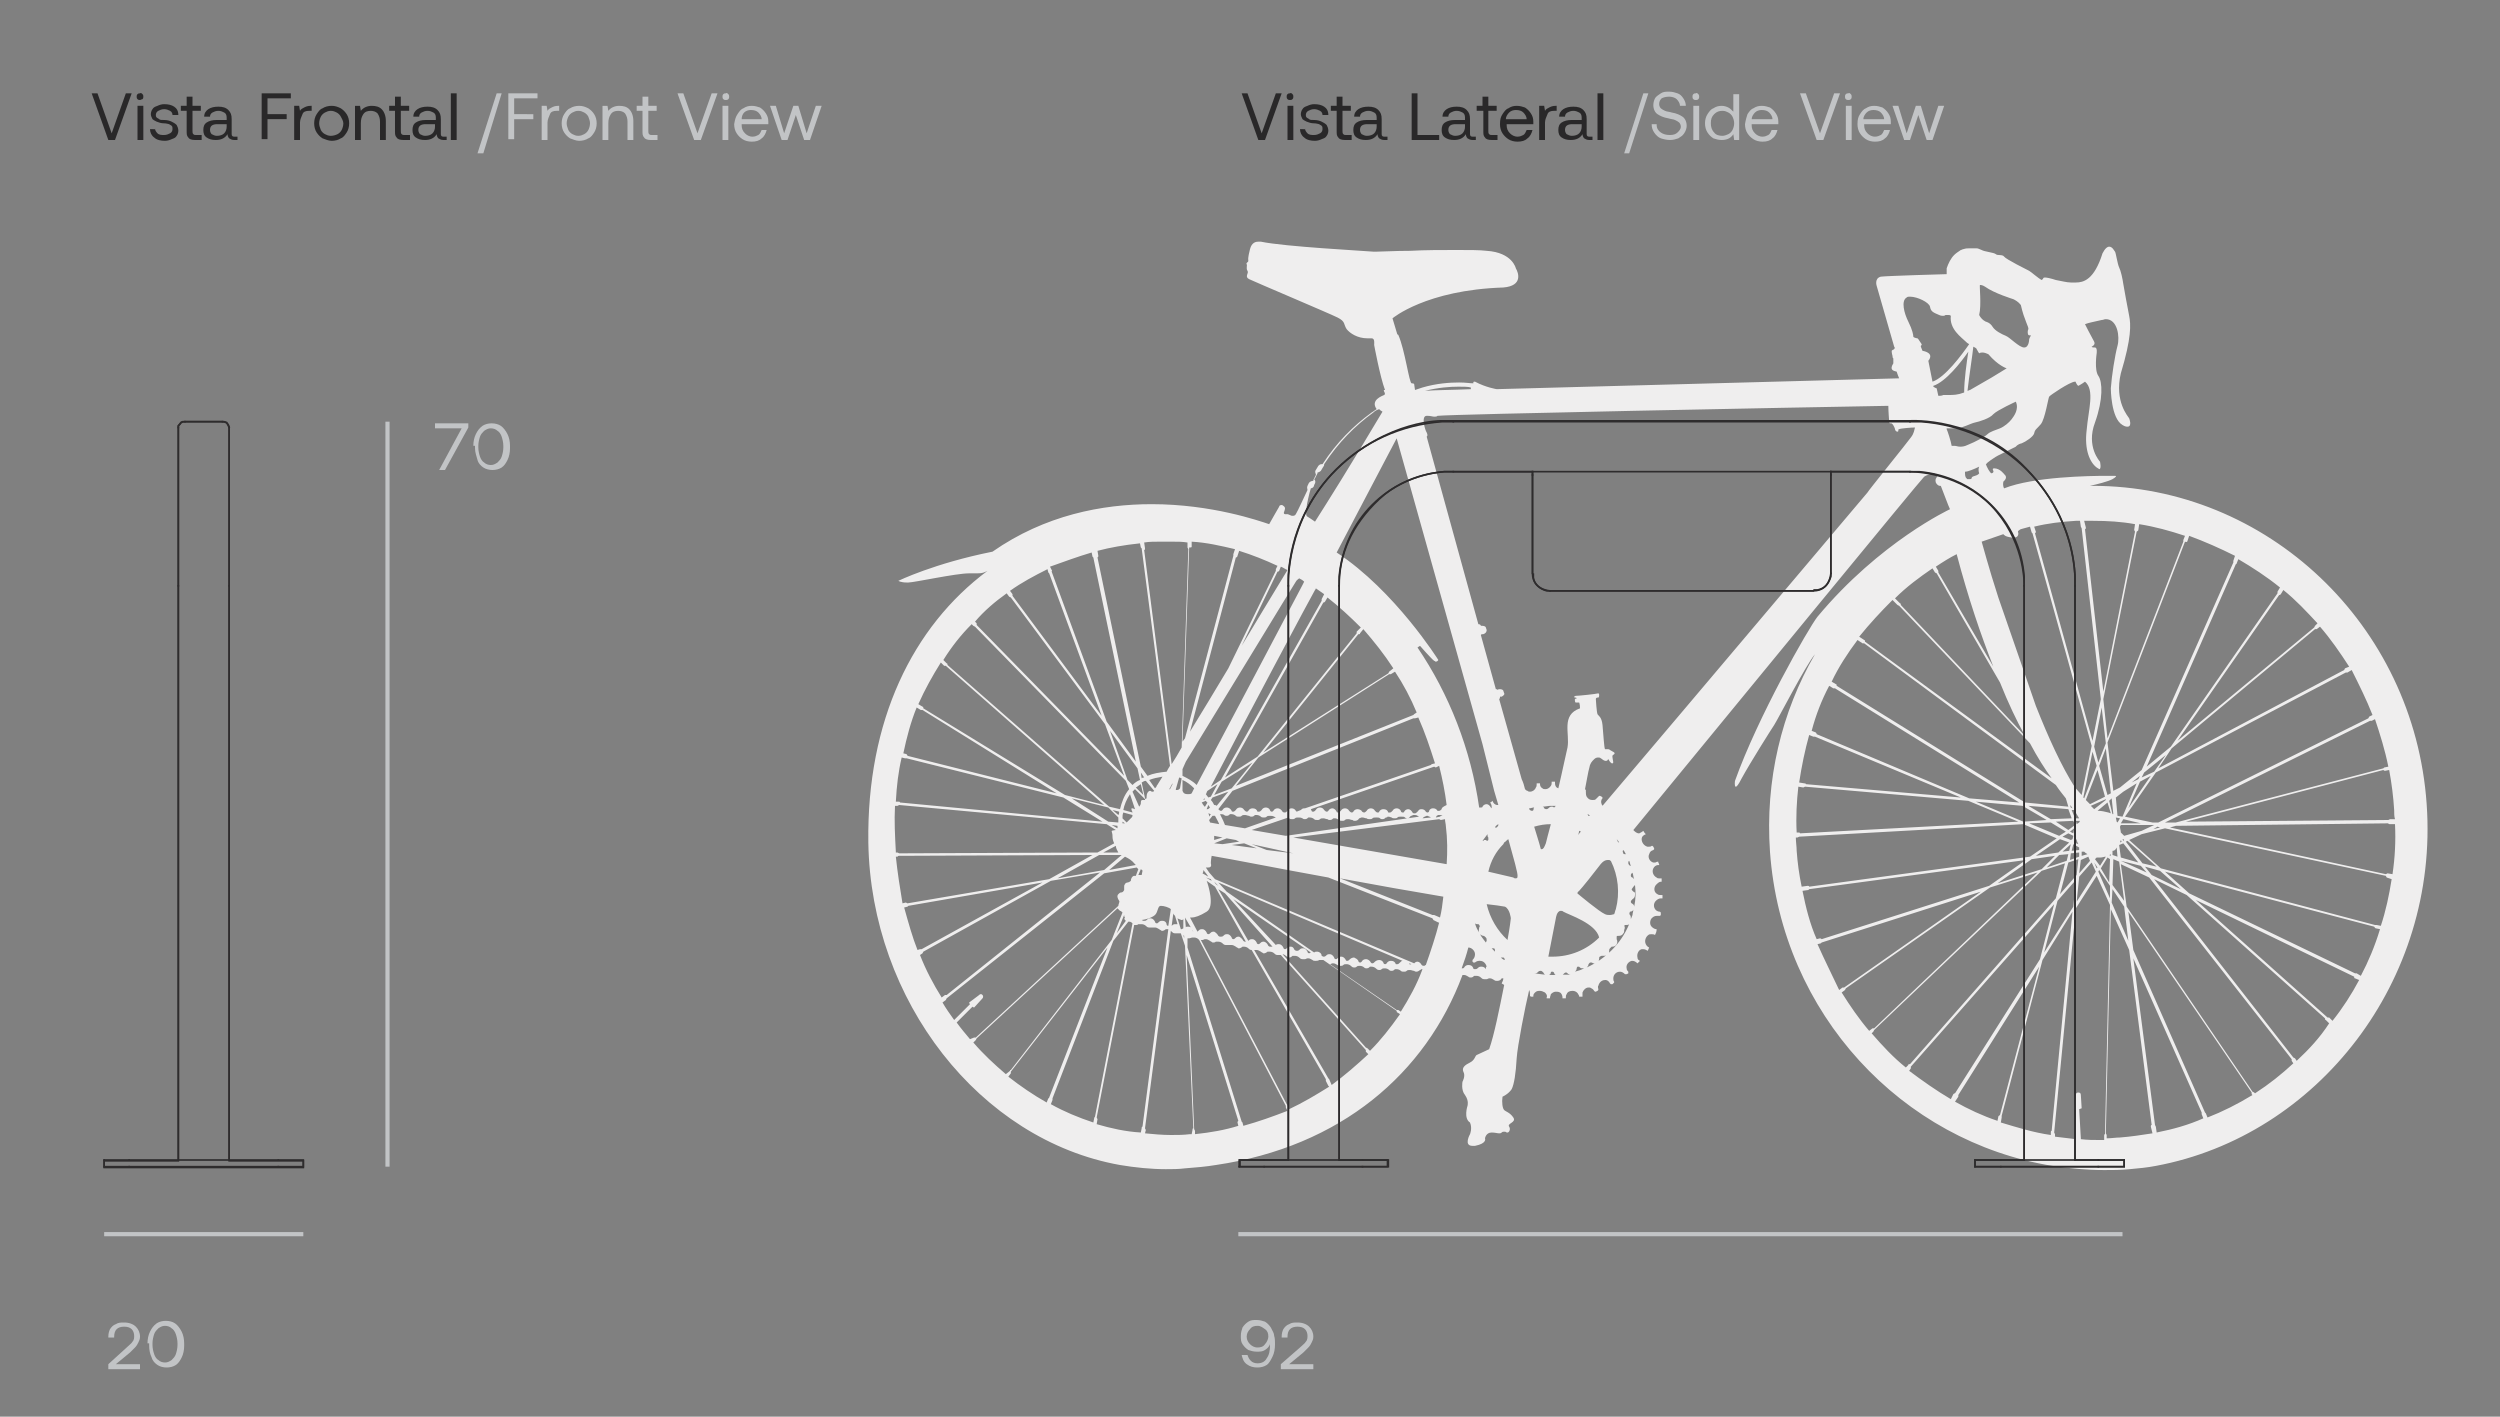 <?xml version="1.0" encoding="utf-8"?>
<!-- Generator: Adobe Illustrator 25.0.0, SVG Export Plug-In . SVG Version: 6.00 Build 0)  -->
<svg version="1.1" id="CP__x2F__DE__x2F__DOG__x2F__MP"
	 xmlns="http://www.w3.org/2000/svg" xmlns:xlink="http://www.w3.org/1999/xlink" x="0px" y="0px" viewBox="0 0 300 170"
	 style="enable-background:new 0 0 300 170;" xml:space="preserve">
<rect x="0" y="0" width="300" height="170" fill="#808080" stroke="none"/>
<style type="text/css">
	.st0{fill:#EFEEEE;}
	.st1{fill:#FF4438;}
	.st2{fill:#292829;}
	.st3{fill:#C2C4C6;}
	.st4{fill:none;stroke:#C2C4C6;stroke-width:0.5;}
	.st5{fill:none;stroke:#292829;stroke-width:0.4;stroke-miterlimit:10;}
	.st6{fill:none;stroke:#292829;stroke-width:0.3;stroke-miterlimit:10;}
	.st7{fill:none;stroke:#292829;stroke-width:0.25;stroke-linecap:round;stroke-linejoin:round;}
	.st8{fill:none;stroke:#12100B;stroke-width:0.25;stroke-linecap:round;stroke-linejoin:round;stroke-miterlimit:10;}
	.st9{fill:none;stroke:#2E2C2D;stroke-width:0.2;}
	.st10{fill:none;stroke:#2E2C2D;stroke-width:0.2;stroke-linecap:square;stroke-miterlimit:10;}
	.st11{fill:#FFFFFF;stroke:#000000;stroke-width:0.298;stroke-miterlimit:10;}
	.st12{fill:none;stroke:#0B0C0C;stroke-width:0.25;stroke-miterlimit:10;}
	.st13{fill:#A09E9B;}
	.st14{fill:none;stroke:#000000;stroke-width:0.25;stroke-linecap:round;stroke-linejoin:round;stroke-miterlimit:10;}
	.st15{fill:#FFFFFF;stroke:#000000;stroke-width:0.25;stroke-linecap:round;stroke-linejoin:round;stroke-miterlimit:10;}
	.st16{fill:#E3E2E3;}
	.st17{fill:none;stroke:#1D1D1B;stroke-linecap:round;stroke-miterlimit:10;}
	.st18{fill:none;stroke:#C2C4C6;stroke-width:0.454;}
	.st19{fill:none;stroke:#C2C4C6;stroke-width:0.35;}
	.st20{fill:none;stroke:#221E1F;stroke-width:0.25;stroke-linecap:round;stroke-linejoin:round;stroke-miterlimit:10;}
	.st21{fill:none;stroke:#000000;stroke-width:0.281;stroke-linecap:round;stroke-linejoin:round;stroke-miterlimit:10;}
	.st22{fill:none;stroke:#000000;stroke-width:0.1;stroke-linecap:round;stroke-linejoin:round;stroke-miterlimit:10;}
	.st23{fill:#FFFFFF;stroke:#000000;stroke-width:0.1;stroke-linecap:round;stroke-linejoin:round;stroke-miterlimit:10;}
	.st24{fill:#FFFFFF;stroke:#000000;stroke-width:0.113;stroke-linecap:round;stroke-linejoin:round;stroke-miterlimit:10;}
	.st25{fill:none;stroke:#000000;stroke-width:0.112;stroke-linecap:round;stroke-linejoin:round;stroke-miterlimit:10;}
	.st26{fill:none;stroke:#000000;stroke-width:0.175;stroke-linecap:round;stroke-linejoin:round;stroke-miterlimit:10;}
	.st27{fill:none;stroke:#C2C4C6;stroke-width:0.245;}
	.st28{fill:none;stroke:#1A1413;stroke-width:0.136;stroke-linecap:round;stroke-linejoin:round;}
	.st29{fill:none;stroke:#1A1413;stroke-width:0.25;stroke-linecap:round;stroke-linejoin:round;}
	.st30{fill:none;stroke:#221E1F;stroke-width:0.175;stroke-linecap:round;stroke-linejoin:round;stroke-miterlimit:10;}
</style>
<g>
	<path class="st9" d="M21.4,51.1c0,0,0.3-0.5,0.7-0.5h4.6c0,0,0.8,0,0.8,0.8v87.9h8.9v0.8H12.5v-0.8h8.9L21.4,51.1z"/>
	<line class="st10" x1="21.4" y1="70.3" x2="21.4" y2="139.2"/>
	<line class="st10" x1="27.5" y1="70.3" x2="27.5" y2="139.2"/>
	<polyline class="st10" points="21.4,51.3 21.4,51.1 21.6,50.9 21.7,50.7 21.9,50.6 22.2,50.6 	"/>
	<polyline class="st10" points="21.4,51.3 21.4,51.3 21.4,69 21.4,70.3 	"/>
	<line class="st10" x1="22.2" y1="50.6" x2="26.7" y2="50.6"/>
	<polyline class="st10" points="27.5,51.3 27.5,51.3 27.5,69 27.5,70.3 	"/>
	<polyline class="st10" points="26.7,50.6 26.9,50.6 27.2,50.7 27.3,50.9 27.4,51.1 27.5,51.3 	"/>
	<polyline class="st10" points="33.4,140 33.8,140 36.4,140 36.4,140 36.4,139.2 36.4,139.2 33.8,139.2 33.4,139.2 	"/>
	<polyline class="st10" points="15.5,139.2 15,139.2 12.5,139.2 12.5,139.2 	"/>
	<polyline class="st10" points="12.5,140 12.5,140 15,140 15.5,140 	"/>
	<line class="st10" x1="12.5" y1="139.2" x2="12.5" y2="140"/>
	<line class="st10" x1="33.4" y1="139.2" x2="15.5" y2="139.2"/>
	<line class="st10" x1="15.5" y1="140" x2="33.4" y2="140"/>
</g>
<g>
	<path class="st2" d="M149,11.2h0.7l1.7,4.8l1.7-4.8h0.7l-2,5.6H151L149,11.2z"/>
	<path class="st2" d="M155.1,11.3c0.1,0.1,0.1,0.2,0.1,0.3s0,0.2-0.1,0.3c-0.1,0.1-0.2,0.1-0.3,0.1c-0.1,0-0.2,0-0.3-0.1
		c-0.1-0.1-0.1-0.2-0.1-0.3s0-0.2,0.1-0.3s0.2-0.1,0.3-0.1C154.9,11.1,155,11.2,155.1,11.3z M154.5,12.7h0.7v4.1h-0.7V12.7z"/>
	<path class="st2" d="M156.6,15.4c0,0.2,0.1,0.4,0.3,0.6c0.2,0.2,0.5,0.2,0.8,0.2c0.3,0,0.5-0.1,0.7-0.2s0.3-0.3,0.3-0.5
		c0-0.2,0-0.3-0.1-0.4s-0.2-0.1-0.3-0.2c-0.1,0-0.3-0.1-0.6-0.1c-0.4,0-0.6-0.1-0.9-0.2c-0.2-0.1-0.4-0.2-0.5-0.3
		c-0.1-0.2-0.2-0.4-0.2-0.6c0-0.2,0.1-0.5,0.2-0.6c0.1-0.2,0.3-0.3,0.6-0.4c0.2-0.1,0.5-0.2,0.8-0.2c0.5,0,0.9,0.1,1.2,0.3
		c0.3,0.2,0.5,0.5,0.5,1h-0.7c0-0.2-0.1-0.4-0.3-0.5c-0.2-0.1-0.4-0.2-0.7-0.2c-0.3,0-0.5,0.1-0.7,0.2s-0.3,0.3-0.3,0.5
		c0,0.1,0,0.2,0.1,0.3s0.2,0.1,0.3,0.2s0.3,0.1,0.6,0.1c0.4,0,0.7,0.1,0.9,0.2c0.2,0.1,0.4,0.2,0.6,0.4c0.1,0.2,0.2,0.4,0.2,0.7
		c0,0.2-0.1,0.5-0.2,0.6c-0.1,0.2-0.3,0.3-0.6,0.4c-0.2,0.1-0.5,0.2-0.8,0.2c-0.5,0-1-0.1-1.3-0.4c-0.3-0.2-0.5-0.6-0.5-1H156.6z"/>
	<path class="st2" d="M160.4,13.3h-0.7v-0.6h0.7v-1.1h0.7v1.1h1v0.6h-1v2.4c0,0.2,0,0.3,0.1,0.4c0.1,0.1,0.2,0.1,0.3,0.1h0.7v0.6
		h-0.8c-0.4,0-0.7-0.1-0.8-0.3c-0.2-0.2-0.2-0.4-0.2-0.8V13.3z"/>
	<path class="st2" d="M166.5,16.2v0.6h-0.4c-0.3,0-0.4-0.1-0.6-0.2c-0.1-0.1-0.2-0.3-0.2-0.5c-0.3,0.5-0.8,0.7-1.4,0.7
		c-0.5,0-0.8-0.1-1.1-0.3s-0.4-0.5-0.4-0.9c0-0.4,0.1-0.7,0.4-0.9s0.7-0.3,1.2-0.3h1.2v-0.3c0-0.3-0.1-0.5-0.3-0.6s-0.4-0.2-0.7-0.2
		c-0.3,0-0.5,0.1-0.7,0.2s-0.3,0.3-0.3,0.5h-0.7c0-0.4,0.2-0.7,0.5-0.9s0.7-0.3,1.2-0.3c0.5,0,0.9,0.1,1.2,0.4s0.4,0.6,0.4,1.1v1.8
		c0,0.2,0.1,0.3,0.3,0.3H166.5z M165.4,14.9h-1.3c-0.6,0-0.9,0.2-0.9,0.7c0,0.2,0.1,0.4,0.2,0.5c0.2,0.1,0.4,0.2,0.6,0.2
		c0.4,0,0.7-0.1,0.9-0.3c0.2-0.2,0.3-0.5,0.3-0.8V14.9z"/>
	<path class="st2" d="M169.4,16.8v-5.6h0.7v5h2.6v0.6H169.4z"/>
	<path class="st2" d="M177.1,16.2v0.6h-0.4c-0.3,0-0.4-0.1-0.6-0.2c-0.1-0.1-0.2-0.3-0.2-0.5c-0.3,0.5-0.8,0.7-1.4,0.7
		c-0.5,0-0.8-0.1-1.1-0.3s-0.4-0.5-0.4-0.9c0-0.4,0.1-0.7,0.4-0.9s0.7-0.3,1.2-0.3h1.2v-0.3c0-0.3-0.1-0.5-0.3-0.6s-0.4-0.2-0.7-0.2
		c-0.3,0-0.5,0.1-0.7,0.2s-0.3,0.3-0.3,0.5h-0.7c0-0.4,0.2-0.7,0.5-0.9s0.7-0.3,1.2-0.3c0.5,0,0.9,0.1,1.2,0.4s0.4,0.6,0.4,1.1v1.8
		c0,0.2,0.1,0.3,0.3,0.3H177.1z M176,14.9h-1.3c-0.6,0-0.9,0.2-0.9,0.7c0,0.2,0.1,0.4,0.2,0.5c0.2,0.1,0.4,0.2,0.6,0.2
		c0.4,0,0.7-0.1,0.9-0.3c0.2-0.2,0.3-0.5,0.3-0.8V14.9z"/>
	<path class="st2" d="M177.9,13.3h-0.7v-0.6h0.7v-1.1h0.7v1.1h1v0.6h-1v2.4c0,0.2,0,0.3,0.1,0.4c0.1,0.1,0.2,0.1,0.3,0.1h0.7v0.6
		H179c-0.4,0-0.7-0.1-0.8-0.3c-0.2-0.2-0.2-0.4-0.2-0.8V13.3z"/>
	<path class="st2" d="M180.3,13.7c0.2-0.3,0.4-0.6,0.7-0.7c0.3-0.2,0.6-0.3,1-0.3c0.4,0,0.7,0.1,1,0.2c0.3,0.2,0.5,0.4,0.7,0.7
		c0.2,0.3,0.3,0.6,0.3,1c0,0.1,0,0.2,0,0.3h-3.2v0.1c0,0.4,0.1,0.7,0.4,1c0.2,0.2,0.5,0.4,0.9,0.4c0.3,0,0.5-0.1,0.7-0.2
		c0.2-0.1,0.3-0.4,0.4-0.6h0.7c-0.1,0.4-0.3,0.8-0.6,1c-0.3,0.3-0.7,0.4-1.2,0.4c-0.4,0-0.8-0.1-1.1-0.3c-0.3-0.2-0.5-0.4-0.7-0.7
		c-0.2-0.3-0.3-0.7-0.3-1.1C180,14.3,180.1,14,180.3,13.7z M183.2,14.3c0-0.3-0.2-0.6-0.4-0.8c-0.2-0.2-0.5-0.3-0.9-0.3
		c-0.3,0-0.6,0.1-0.8,0.3c-0.2,0.2-0.4,0.5-0.4,0.8H183.2z"/>
	<path class="st2" d="M186.8,12.7v0.6h-0.3c-0.4,0-0.7,0.1-0.8,0.4s-0.3,0.6-0.3,1v2.1h-0.7v-4.1h0.6l0.1,0.6
		c0.1-0.2,0.3-0.3,0.5-0.4c0.2-0.1,0.4-0.2,0.8-0.2H186.8z"/>
	<path class="st2" d="M191.1,16.2v0.6h-0.4c-0.3,0-0.4-0.1-0.6-0.2c-0.1-0.1-0.2-0.3-0.2-0.5c-0.3,0.5-0.8,0.7-1.4,0.7
		c-0.5,0-0.8-0.1-1.1-0.3s-0.4-0.5-0.4-0.9c0-0.4,0.1-0.7,0.4-0.9s0.7-0.3,1.2-0.3h1.2v-0.3c0-0.3-0.1-0.5-0.3-0.6s-0.4-0.2-0.7-0.2
		c-0.3,0-0.5,0.1-0.7,0.2s-0.3,0.3-0.3,0.5h-0.7c0-0.4,0.2-0.7,0.5-0.9s0.7-0.3,1.2-0.3c0.5,0,0.9,0.1,1.2,0.4s0.4,0.6,0.4,1.1v1.8
		c0,0.2,0.1,0.3,0.3,0.3H191.1z M190,14.9h-1.3c-0.6,0-0.9,0.2-0.9,0.7c0,0.2,0.1,0.4,0.2,0.5c0.2,0.1,0.4,0.2,0.6,0.2
		c0.4,0,0.7-0.1,0.9-0.3c0.2-0.2,0.3-0.5,0.3-0.8V14.9z"/>
	<path class="st2" d="M191.7,11.2h0.7v5.6h-0.7V11.2z"/>
</g>
<g>
	<path class="st3" d="M194.9,18.4l2.3-7.2h0.6l-2.3,7.2H194.9z"/>
	<path class="st3" d="M198.8,15c0,0.4,0.2,0.7,0.5,0.9c0.3,0.2,0.6,0.3,1.1,0.3c0.4,0,0.7-0.1,0.9-0.3s0.4-0.4,0.4-0.7
		c0-0.2-0.1-0.4-0.2-0.5s-0.3-0.2-0.5-0.3c-0.2-0.1-0.5-0.1-0.8-0.2c-0.6-0.1-1-0.3-1.3-0.5c-0.3-0.2-0.5-0.6-0.5-1.1
		c0-0.3,0.1-0.6,0.2-0.8s0.4-0.4,0.7-0.6s0.6-0.2,1-0.2c0.4,0,0.7,0.1,1,0.2s0.5,0.3,0.7,0.6s0.3,0.6,0.3,0.9h-0.7
		c0-0.3-0.2-0.6-0.4-0.8c-0.2-0.2-0.6-0.3-0.9-0.3c-0.4,0-0.7,0.1-0.9,0.2c-0.2,0.2-0.3,0.4-0.3,0.7c0,0.2,0.1,0.4,0.2,0.5
		c0.1,0.1,0.3,0.2,0.5,0.3c0.2,0.1,0.5,0.1,0.8,0.2c0.6,0.1,1,0.3,1.3,0.5s0.5,0.6,0.5,1.1c0,0.3-0.1,0.6-0.3,0.9
		c-0.2,0.3-0.4,0.4-0.7,0.6c-0.3,0.1-0.6,0.2-1,0.2c-0.4,0-0.8-0.1-1.1-0.2s-0.6-0.4-0.8-0.7c-0.2-0.3-0.3-0.6-0.3-1H198.8z"/>
	<path class="st3" d="M203.8,11.3c0.1,0.1,0.1,0.2,0.1,0.3s0,0.2-0.1,0.3c-0.1,0.1-0.2,0.1-0.3,0.1c-0.1,0-0.2,0-0.3-0.1
		c-0.1-0.1-0.1-0.2-0.1-0.3s0-0.2,0.1-0.3s0.2-0.1,0.3-0.1C203.6,11.1,203.7,11.2,203.8,11.3z M203.2,12.7h0.7v4.1h-0.7V12.7z"/>
	<path class="st3" d="M208.7,11.2v5.6h-0.6l-0.1-0.7c-0.3,0.5-0.8,0.7-1.4,0.7c-0.4,0-0.7-0.1-1-0.2c-0.3-0.2-0.5-0.4-0.7-0.7
		c-0.2-0.3-0.3-0.7-0.3-1.1c0-0.4,0.1-0.8,0.3-1.1s0.4-0.6,0.7-0.7c0.3-0.2,0.6-0.3,1-0.3c0.3,0,0.6,0.1,0.8,0.2
		c0.2,0.1,0.4,0.3,0.6,0.5v-2.1H208.7z M207.4,16.1c0.2-0.1,0.4-0.3,0.5-0.5s0.2-0.5,0.2-0.8c0-0.3-0.1-0.6-0.2-0.8
		s-0.3-0.4-0.5-0.5c-0.2-0.1-0.4-0.2-0.7-0.2c-0.4,0-0.7,0.1-1,0.4s-0.4,0.6-0.4,1.1c0,0.4,0.1,0.8,0.4,1.1c0.2,0.3,0.6,0.4,1,0.4
		C206.9,16.3,207.2,16.2,207.4,16.1z"/>
	<path class="st3" d="M209.7,13.7c0.2-0.3,0.4-0.6,0.7-0.7c0.3-0.2,0.6-0.3,1-0.3c0.4,0,0.7,0.1,1,0.2c0.3,0.2,0.5,0.4,0.7,0.7
		c0.2,0.3,0.3,0.6,0.3,1c0,0.1,0,0.2,0,0.3h-3.2v0.1c0,0.4,0.1,0.7,0.4,1c0.2,0.2,0.5,0.4,0.9,0.4c0.3,0,0.5-0.1,0.7-0.2
		c0.2-0.1,0.3-0.4,0.4-0.6h0.7c-0.1,0.4-0.3,0.8-0.6,1c-0.3,0.3-0.7,0.4-1.2,0.4c-0.4,0-0.8-0.1-1.1-0.3c-0.3-0.2-0.5-0.4-0.7-0.7
		c-0.2-0.3-0.3-0.7-0.3-1.1C209.5,14.3,209.6,14,209.7,13.7z M212.7,14.3c0-0.3-0.2-0.6-0.4-0.8c-0.2-0.2-0.5-0.3-0.9-0.3
		c-0.3,0-0.6,0.1-0.8,0.3c-0.2,0.2-0.4,0.5-0.4,0.8H212.7z"/>
	<path class="st3" d="M216,11.2h0.7l1.7,4.8l1.7-4.8h0.7l-2,5.6H218L216,11.2z"/>
	<path class="st3" d="M222.1,11.3c0.1,0.1,0.1,0.2,0.1,0.3s0,0.2-0.1,0.3c-0.1,0.1-0.2,0.1-0.3,0.1c-0.1,0-0.2,0-0.3-0.1
		c-0.1-0.1-0.1-0.2-0.1-0.3s0-0.2,0.1-0.3s0.2-0.1,0.3-0.1C221.9,11.1,222,11.2,222.1,11.3z M221.5,12.7h0.7v4.1h-0.7V12.7z"/>
	<path class="st3" d="M223.2,13.7c0.2-0.3,0.4-0.6,0.7-0.7c0.3-0.2,0.6-0.3,1-0.3c0.4,0,0.7,0.1,1,0.2c0.3,0.2,0.5,0.4,0.7,0.7
		c0.2,0.3,0.3,0.6,0.3,1c0,0.1,0,0.2,0,0.3h-3.2v0.1c0,0.4,0.1,0.7,0.4,1c0.2,0.2,0.5,0.4,0.9,0.4c0.3,0,0.5-0.1,0.7-0.2
		c0.2-0.1,0.3-0.4,0.4-0.6h0.7c-0.1,0.4-0.3,0.8-0.6,1c-0.3,0.3-0.7,0.4-1.2,0.4c-0.4,0-0.8-0.1-1.1-0.3c-0.3-0.2-0.5-0.4-0.7-0.7
		c-0.2-0.3-0.3-0.7-0.3-1.1C222.9,14.3,223,14,223.2,13.7z M226.1,14.3c0-0.3-0.2-0.6-0.4-0.8c-0.2-0.2-0.5-0.3-0.9-0.3
		c-0.3,0-0.6,0.1-0.8,0.3c-0.2,0.2-0.4,0.5-0.4,0.8H226.1z"/>
	<path class="st3" d="M227.1,12.7h0.7l1,3.3l1.1-3.3h0.6l1,3.3l1.1-3.3h0.7l-1.4,4.1h-0.7l-1-3l-1,3l-0.7,0L227.1,12.7z"/>
</g>
<g>
	<path class="st2" d="M11,11.2h0.7l1.7,4.8l1.7-4.8h0.7l-2,5.6H13L11,11.2z"/>
	<path class="st2" d="M17.1,11.3c0.1,0.1,0.1,0.2,0.1,0.3s0,0.2-0.1,0.3C17,11.9,16.9,12,16.8,12c-0.1,0-0.2,0-0.3-0.1
		c-0.1-0.1-0.1-0.2-0.1-0.3s0-0.2,0.1-0.3s0.2-0.1,0.3-0.1C16.9,11.1,17,11.2,17.1,11.3z M16.5,12.7h0.7v4.1h-0.7V12.7z"/>
	<path class="st2" d="M18.6,15.4c0,0.2,0.1,0.4,0.3,0.6c0.2,0.2,0.5,0.2,0.8,0.2c0.3,0,0.5-0.1,0.7-0.2s0.3-0.3,0.3-0.5
		c0-0.2,0-0.3-0.1-0.4s-0.2-0.1-0.3-0.2c-0.1,0-0.3-0.1-0.6-0.1c-0.4,0-0.6-0.1-0.9-0.2c-0.2-0.1-0.4-0.2-0.5-0.3
		c-0.1-0.2-0.2-0.4-0.2-0.6c0-0.2,0.1-0.5,0.2-0.6c0.1-0.2,0.3-0.3,0.6-0.4c0.2-0.1,0.5-0.2,0.8-0.2c0.5,0,0.9,0.1,1.2,0.3
		c0.3,0.2,0.5,0.5,0.5,1h-0.7c0-0.2-0.1-0.4-0.3-0.5c-0.2-0.1-0.4-0.2-0.7-0.2c-0.3,0-0.5,0.1-0.7,0.2s-0.3,0.3-0.3,0.5
		c0,0.1,0,0.2,0.1,0.3s0.2,0.1,0.3,0.2s0.3,0.1,0.6,0.1c0.4,0,0.7,0.1,0.9,0.2c0.2,0.1,0.4,0.2,0.6,0.4c0.1,0.2,0.2,0.4,0.2,0.7
		c0,0.2-0.1,0.5-0.2,0.6c-0.1,0.2-0.3,0.3-0.6,0.4c-0.2,0.1-0.5,0.2-0.8,0.2c-0.5,0-1-0.1-1.3-0.4c-0.3-0.2-0.5-0.6-0.5-1H18.6z"/>
	<path class="st2" d="M22.4,13.3h-0.7v-0.6h0.7v-1.1h0.7v1.1h1v0.6h-1v2.4c0,0.2,0,0.3,0.1,0.4c0.1,0.1,0.2,0.1,0.3,0.1h0.7v0.6
		h-0.8c-0.4,0-0.7-0.1-0.8-0.3c-0.2-0.2-0.2-0.4-0.2-0.8V13.3z"/>
	<path class="st2" d="M28.5,16.2v0.6h-0.4c-0.3,0-0.4-0.1-0.6-0.2c-0.1-0.1-0.2-0.3-0.2-0.5c-0.3,0.5-0.8,0.7-1.4,0.7
		c-0.5,0-0.8-0.1-1.1-0.3s-0.4-0.5-0.4-0.9c0-0.4,0.1-0.7,0.4-0.9s0.7-0.3,1.2-0.3h1.2v-0.3c0-0.3-0.1-0.5-0.3-0.6s-0.4-0.2-0.7-0.2
		c-0.3,0-0.5,0.1-0.7,0.2s-0.3,0.3-0.3,0.5h-0.7c0-0.4,0.2-0.7,0.5-0.9s0.7-0.3,1.2-0.3c0.5,0,0.9,0.1,1.2,0.4s0.4,0.6,0.4,1.1v1.8
		c0,0.2,0.1,0.3,0.3,0.3H28.5z M27.4,14.9h-1.3c-0.6,0-0.9,0.2-0.9,0.7c0,0.2,0.1,0.4,0.2,0.5c0.2,0.1,0.4,0.2,0.6,0.2
		c0.4,0,0.7-0.1,0.9-0.3c0.2-0.2,0.3-0.5,0.3-0.8V14.9z"/>
	<path class="st2" d="M31.4,11.2h3.5v0.6h-2.8v1.9h2.3v0.6h-2.3v2.4h-0.7V11.2z"/>
	<path class="st2" d="M37.4,12.7v0.6h-0.3c-0.4,0-0.7,0.1-0.8,0.4s-0.3,0.6-0.3,1v2.1h-0.7v-4.1h0.6l0.1,0.6
		c0.1-0.2,0.3-0.3,0.5-0.4c0.2-0.1,0.4-0.2,0.8-0.2H37.4z"/>
	<path class="st2" d="M38.7,16.6c-0.3-0.2-0.5-0.4-0.7-0.7c-0.2-0.3-0.3-0.7-0.3-1.1s0.1-0.8,0.3-1.1c0.2-0.3,0.4-0.6,0.7-0.7
		c0.3-0.2,0.7-0.3,1.1-0.3s0.7,0.1,1.1,0.3c0.3,0.2,0.5,0.4,0.7,0.7s0.3,0.7,0.3,1.1s-0.1,0.8-0.3,1.1c-0.2,0.3-0.4,0.6-0.7,0.7
		c-0.3,0.2-0.7,0.3-1.1,0.3S39,16.7,38.7,16.6z M40.5,16.1c0.2-0.1,0.4-0.3,0.5-0.5c0.1-0.2,0.2-0.5,0.2-0.8S41,14.2,40.9,14
		c-0.1-0.2-0.3-0.4-0.5-0.5s-0.4-0.2-0.7-0.2s-0.5,0.1-0.7,0.2s-0.4,0.3-0.5,0.5c-0.1,0.2-0.2,0.5-0.2,0.8s0.1,0.5,0.2,0.8
		c0.1,0.2,0.3,0.4,0.5,0.5s0.4,0.2,0.7,0.2S40.3,16.2,40.5,16.1z"/>
	<path class="st2" d="M45.8,13.1c0.3,0.3,0.5,0.8,0.5,1.4v2.3h-0.7v-2.2c0-0.4-0.1-0.7-0.3-1c-0.2-0.2-0.5-0.3-0.8-0.3
		c-0.4,0-0.7,0.1-0.9,0.4s-0.3,0.6-0.3,1.1v2h-0.7v-4.1h0.6l0.1,0.6c0.3-0.4,0.8-0.6,1.3-0.6C45.1,12.7,45.5,12.8,45.8,13.1z"/>
	<path class="st2" d="M47.4,13.3h-0.7v-0.6h0.7v-1.1h0.7v1.1h1v0.6h-1v2.4c0,0.2,0,0.3,0.1,0.4c0.1,0.1,0.2,0.1,0.3,0.1h0.7v0.6
		h-0.8c-0.4,0-0.7-0.1-0.8-0.3c-0.2-0.2-0.2-0.4-0.2-0.8V13.3z"/>
	<path class="st2" d="M53.6,16.2v0.6h-0.4c-0.3,0-0.4-0.1-0.6-0.2c-0.1-0.1-0.2-0.3-0.2-0.5c-0.3,0.5-0.8,0.7-1.4,0.7
		c-0.5,0-0.8-0.1-1.1-0.3s-0.4-0.5-0.4-0.9c0-0.4,0.1-0.7,0.4-0.9s0.7-0.3,1.2-0.3h1.2v-0.3c0-0.3-0.1-0.5-0.3-0.6s-0.4-0.2-0.7-0.2
		c-0.3,0-0.5,0.1-0.7,0.2s-0.3,0.3-0.3,0.5h-0.7c0-0.4,0.2-0.7,0.5-0.9s0.7-0.3,1.2-0.3c0.5,0,0.9,0.1,1.2,0.4s0.4,0.6,0.4,1.1v1.8
		c0,0.2,0.1,0.3,0.3,0.3H53.6z M52.4,14.9h-1.3c-0.6,0-0.9,0.2-0.9,0.7c0,0.2,0.1,0.4,0.2,0.5c0.2,0.1,0.4,0.2,0.6,0.2
		c0.4,0,0.7-0.1,0.9-0.3c0.2-0.2,0.3-0.5,0.3-0.8V14.9z"/>
	<path class="st2" d="M54.1,11.2h0.7v5.6h-0.7V11.2z"/>
</g>
<g>
	<path class="st3" d="M57.3,18.4l2.3-7.2h0.6L58,18.4H57.3z"/>
	<path class="st3" d="M61,11.2h3.5v0.6h-2.8v1.9H64v0.6h-2.3v2.4H61V11.2z"/>
	<path class="st3" d="M67.1,12.7v0.6h-0.3c-0.4,0-0.7,0.1-0.8,0.4s-0.3,0.6-0.3,1v2.1H65v-4.1h0.6l0.1,0.6c0.1-0.2,0.3-0.3,0.5-0.4
		c0.2-0.1,0.4-0.2,0.8-0.2H67.1z"/>
	<path class="st3" d="M68.4,16.6c-0.3-0.2-0.5-0.4-0.7-0.7c-0.2-0.3-0.3-0.7-0.3-1.1s0.1-0.8,0.3-1.1c0.2-0.3,0.4-0.6,0.7-0.7
		c0.3-0.2,0.7-0.3,1.1-0.3s0.7,0.1,1.1,0.3c0.3,0.2,0.5,0.4,0.7,0.7s0.3,0.7,0.3,1.1s-0.1,0.8-0.3,1.1c-0.2,0.3-0.4,0.6-0.7,0.7
		c-0.3,0.2-0.7,0.3-1.1,0.3S68.7,16.7,68.4,16.6z M70.1,16.1c0.2-0.1,0.4-0.3,0.5-0.5c0.1-0.2,0.2-0.5,0.2-0.8s-0.1-0.5-0.2-0.8
		c-0.1-0.2-0.3-0.4-0.5-0.5s-0.4-0.2-0.7-0.2s-0.5,0.1-0.7,0.2s-0.4,0.3-0.5,0.5c-0.1,0.2-0.2,0.5-0.2,0.8s0.1,0.5,0.2,0.8
		c0.1,0.2,0.3,0.4,0.5,0.5s0.4,0.2,0.7,0.2S69.9,16.2,70.1,16.1z"/>
	<path class="st3" d="M75.5,13.1c0.3,0.3,0.5,0.8,0.5,1.4v2.3h-0.7v-2.2c0-0.4-0.1-0.7-0.3-1c-0.2-0.2-0.5-0.3-0.8-0.3
		c-0.4,0-0.7,0.1-0.9,0.4s-0.3,0.6-0.3,1.1v2h-0.7v-4.1h0.6l0.1,0.6c0.3-0.4,0.8-0.6,1.3-0.6C74.8,12.7,75.2,12.8,75.5,13.1z"/>
	<path class="st3" d="M77.1,13.3h-0.7v-0.6h0.7v-1.1h0.7v1.1h1v0.6h-1v2.4c0,0.2,0,0.3,0.1,0.4c0.1,0.1,0.2,0.1,0.3,0.1h0.7v0.6
		h-0.8c-0.4,0-0.7-0.1-0.8-0.3c-0.2-0.2-0.2-0.4-0.2-0.8V13.3z"/>
	<path class="st3" d="M81.3,11.2H82l1.7,4.8l1.7-4.8h0.7l-2,5.6h-0.8L81.3,11.2z"/>
	<path class="st3" d="M87.4,11.3c0.1,0.1,0.1,0.2,0.1,0.3s0,0.2-0.1,0.3c-0.1,0.1-0.2,0.1-0.3,0.1c-0.1,0-0.2,0-0.3-0.1
		c-0.1-0.1-0.1-0.2-0.1-0.3s0-0.2,0.1-0.3s0.2-0.1,0.3-0.1C87.2,11.1,87.3,11.2,87.4,11.3z M86.7,12.7h0.7v4.1h-0.7V12.7z"/>
	<path class="st3" d="M88.5,13.7c0.2-0.3,0.4-0.6,0.7-0.7c0.3-0.2,0.6-0.3,1-0.3c0.4,0,0.7,0.1,1,0.2c0.3,0.2,0.5,0.4,0.7,0.7
		c0.2,0.3,0.3,0.6,0.3,1c0,0.1,0,0.2,0,0.3h-3.2v0.1c0,0.4,0.1,0.7,0.4,1c0.2,0.2,0.5,0.4,0.9,0.4c0.3,0,0.5-0.1,0.7-0.2
		c0.2-0.1,0.3-0.4,0.4-0.6H92c-0.1,0.4-0.3,0.8-0.6,1c-0.3,0.3-0.7,0.4-1.2,0.4c-0.4,0-0.8-0.1-1.1-0.3c-0.3-0.2-0.5-0.4-0.7-0.7
		c-0.2-0.3-0.3-0.7-0.3-1.1C88.2,14.3,88.3,14,88.5,13.7z M91.4,14.3c0-0.3-0.2-0.6-0.4-0.8c-0.2-0.2-0.5-0.3-0.9-0.3
		c-0.3,0-0.6,0.1-0.8,0.3C89.1,13.7,89,14,89,14.3H91.4z"/>
	<path class="st3" d="M92.4,12.7h0.7l1,3.3l1.1-3.3h0.6l1,3.3l1.1-3.3h0.7l-1.4,4.1h-0.7l-1-3l-1,3l-0.7,0L92.4,12.7z"/>
</g>
<path class="st0" d="M291.2,96.5c-1.5-21.6-19.2-38.2-40.1-38.2c-0.1,0-0.2,0-0.3,0c0.9-0.2,2.1-0.5,2.7-0.8
	c0.5-0.3,0.5-0.4,0.3-0.4c-0.1,0-0.3,0-0.4,0c0,0,0,0-0.1,0c0,0-0.1,0-0.2,0h-0.3c-2,0-8.8,0.1-12.3,1.5c0,0-0.2-0.2-0.1-0.8
	c0.1-0.1,0.6-0.5,0.1-0.9c0,0-0.5-0.7-1.2-0.7c0,0,0,0,0,0c0,0,0,0,0,0c-0.3,0-0.1,0.3-0.1,0.3s0.1,0.2-0.2,0.3c0,0,0,0,0,0
	c-0.2,0-0.6-0.8-0.7-1.1c0.1,0,0.1-0.1,0.1-0.1s0.8-0.7,1.7-1.1c0.8-0.4,1.8-0.9,1.8-0.9s0.2-0.3,0.7-0.4c0.5-0.2,1.4-0.8,1.5-1.2
	c0.1-0.5,0.3-0.5,0.8-1.1c0.5-0.6,0.9-3.2,1-3.3c0-0.1,2.5-1.8,3.1-1.8c0.1,0,0.1,0,0.1,0.1c0.2,0.4,0.3,0.4,0.3,0.4
	c0,0,0.4-0.2,0.8-0.5c1.2,1,0.4,3.4,0.2,5.8c-0.3,2.4,0.4,3.9,1.2,4.5c0.2,0.1,0.3,0.2,0.3,0.2c0.3,0,0.1-0.9,0.1-0.9
	s-1.7-1.8-0.6-4.7c1-2.8,0.9-4.9,0.4-5.6c-0.5-0.7-0.2-2.7-0.2-2.7s0.1-0.7-0.2-0.7h0c0,0,0,0-0.1,0c-0.3,0-0.3-0.1-0.3-0.1
	s0.5-0.2,0.3-0.6c-0.4-0.7-1.1-2.1-1.1-2.1c0.5-0.2,1.2-0.3,2-0.5c0.2,0,0.3-0.1,0.5-0.1c1.4,0,1.7,2.1,1.4,3.2
	c-0.3,1.1-0.7,3.6-0.8,5.1c0,0,0,3.6,1.4,4.4c0.3,0.2,0.5,0.2,0.6,0.2c0.6,0,0.2-1,0.2-1c-0.1-0.2-1.8-2-1-5.4
	c1.3-4.3,1.2-5.9,1-6.9c-0.2-1-0.6-3.2-0.7-3.8c-0.1-0.7-0.3-1.6-0.5-2c-0.2-0.4-0.4-1.8-0.5-1.9c-0.1-0.1-0.3-0.6-0.7-0.6
	c-0.2,0-0.5,0.2-0.8,0.8c-1,3.2-2.3,3.5-3.2,3.5c-0.1,0-0.2,0-0.3,0c-0.1,0-0.2,0-0.3,0h0c-0.5,0-1.2-0.2-1.8-0.3
	c-0.6-0.2-1.1-0.3-1.3-0.3h0c-0.3,0-0.1,0.1-0.4,0.3c-0.4-0.2-1.3-1-1.5-1.1c-0.2-0.1-2.8-1.4-3-1.7c-0.2-0.3-0.8-0.1-1-0.3
	c-0.2-0.2-1.4-0.3-1.7-0.5c-0.3-0.1-0.4-0.2-0.6-0.2c0,0-0.1,0-0.2,0l-0.7,0c-0.2,0-0.4,0-0.7,0.1c-0.1,0-0.2,0.1-0.3,0.1
	c-0.3,0.2-0.6,0.4-0.8,0.6c-0.4,0.4-0.7,1-0.9,1.6l0,0.7c-0.1,0-7.1,0.2-7.9,0.3c-0.8,0.2-0.5,1.1-0.5,1.1l2.1,7.3
	c0.2,0.2-0.1,0.4-0.2,0.4c-0.1,0.1-0.1,0.1-0.1,0.1s0,0.3,0.1,0.6c0,0.3,0.1,0.3,0.1,0.3l0,0.6c-0.5,0.8,0,0.9,0.4,1
	c0.1,0.3,0.2,0.6,0.3,0.8l0,0l-48.3,1.3c0,0-1.3-0.2-2.6-0.9c0,0,0,0-0.1,0c-0.1,0-0.1,0.1-0.1,0.1l0,0.1c-0.4,0-0.9-0.1-1.7-0.1
	c-1.1,0-2.7,0.1-4.4,0.6c-0.3,0.1-0.6,0.2-0.9,0.3l-0.1-0.7c0,0,0-0.1-0.3-0.1c0,0,0,0,0,0c-0.3,0-0.8-4-1.6-5.8
	c-0.1-0.1-0.1-0.1-0.1-0.1c0,0,0,0.1,0,0.1l-0.6-2c0,0,4-3.4,13.3-3.7c2.4-0.2,1.8-1.8,1.5-2.3c0,0-0.4-1.9-3.5-2.1
	c-0.8-0.1-2.1-0.1-3.6-0.1c-1.8,0-3.8,0-5.6,0.1c-1.8,0-3.3,0.1-4,0.1c-0.2,0-0.3,0-0.4,0c-1.1-0.1-10.7-0.6-13.5-1.2
	c0,0-0.1,0-0.3,0c-0.3,0-0.8,0.1-1,0.9c-0.3,1.2-0.2,1.2-0.2,1.4c0,0.2-0.3,0.2-0.2,0.4c0.1,0.2-0.1,0.5,0.1,0.8
	c0.2,0.3-0.4,0.7,0.2,1c0.6,0.3,9.6,4.1,10.6,4.6c1,0.5,0.7,0.8,1.1,1.4c0.4,0.5,1.3,1.1,2.5,1.1c0.2,0,0.3,0,0.5,0
	c0.4,0,0.3,0.6,0.3,0.8c0,0,0.7,3.8,1.3,5.4c0,0,0,0,0,0c0,0,0,0,0,0c0,0,0,0-0.1,0c0,0-0.1,0,0,0.2c0,0,0.2,0.3,0,0.4
	c-0.2,0.1-1.7,0.6-0.9,1.7c-0.2,0.1-0.4,0.3-0.6,0.4c-2.2,1.6-4.2,3.6-5.9,6.2c0,0-0.1,0-0.1,0c-0.2,0-0.3,0.1-0.4,0.2l-0.3,0.5
	c-0.1,0.1-0.1,0.3,0,0.5l0,0.1l-0.3,0.6l0,0.1c0,0,0,0,0,0c-0.2,0-0.5,0.1-0.6,0.4l-0.1,0.2c-0.1,0.2,0,0.4,0,0.5
	c-0.2,0.4-1.2,2.6-1.4,2.9c-0.1,0.2-0.3,0.2-0.4,0.2c-0.2,0-0.3-0.1-0.3-0.1c-0.1,0-0.2-0.1-0.3-0.1c-0.1,0-0.1,0-0.2,0
	c0,0-0.1,0-0.1,0c-0.1,0-0.2-0.1-0.1-0.3c0.1-0.3,0.2-0.5-0.1-0.7c-0.1-0.1-0.2-0.1-0.2-0.1c-0.2,0-0.3,0.1-0.3,0.2
	c-0.1,0.2-1,1.7-1.2,2.1c-1.2-0.4-6.9-2.4-14.1-2.4c-5.9,0-12.8,1.3-19.1,5.7c-7,1.4-11.3,3.5-11.3,3.5s0.3,0.2,1,0.2
	c0.1,0,0.1,0,0.2,0c0.7,0,5.7-1.1,7.3-1.1c0.1,0,0.1,0,0.2,0c0.3,0,0.6,0,0.8,0c0.6,0,0.8-0.1,1.2-0.3c-9,6.7-14.5,18-14.3,32.6
	c0.3,19,13.4,35.7,30.2,38.7c1.8,0.3,3.7,0.5,5.5,0.5c0.8,0,1.5,0,2.3-0.1c1.3-0.1,2.5-0.2,3.7-0.4h0c15-2.2,25.2-11,29.6-22.8
	l0.2,0c0.2,0,0.3,0.1,0.5,0.2l0,0c0.1,0.1,0.2,0.1,0.3,0.1h0c0.2,0,0.3-0.1,0.4-0.2c0.1,0,0.1,0,0.2,0c0,0,0.1,0,0.1,0
	c0.2,0,0.4,0.1,0.5,0.2c0.1,0.1,0.2,0.2,0.4,0.2c0,0,0,0,0.1,0c0.1,0,0.2,0,0.2,0c0.1,0,0.2-0.1,0.3-0.1c0,0,0.1,0,0.1,0
	c0.2,0,0.3,0.1,0.5,0.2l0,0c0.1,0.1,0.2,0.1,0.3,0.1c0,0,0,0,0.1,0c0.2,0,0.4-0.1,0.5-0.3l0.2,0c0,0.2-0.1,0.4-0.2,0.6
	c0.1,0.1,0.2,0.1,0.3,0.2c-0.6,3-1.2,6-1.8,7.7c-1.5,0.7-1.3,0.6-1.5,0.7c-0.2,0.1-0.2,0.6-0.8,0.9c-0.6,0.3-1,0.6-0.8,1.1
	c0.3,0.5-0.1,1.2-0.1,1.2s-0.2,1,0.3,1.6c0.5,0.7,0.3,1.3,0.3,1.3s-0.5,1.5,0.3,2c0.3,0.7,0,1.4,0,1.4s-0.8,1.4,0.3,1.4
	c0.1,0,0.2,0,0.3,0c1.5-0.3,1.2-0.9,1.2-0.9s0.1-0.7,0.8-0.7c0,0,0,0,0,0c0.4,0,0.7,0.1,0.9,0.1c0.1,0,0.2,0,0.3-0.1
	c0.1-0.1,0.2-0.1,0.3-0.1c0.1,0,0.2,0,0.3,0.1c0,0,0.1,0,0.1,0c0.2,0,0.4-0.4,0.2-0.7c-0.3-0.4,0.9-0.5,0.5-1.1
	c-0.4-0.6-0.9-0.7-1.1-0.9c-0.2-0.2-0.3-0.9-0.2-1.6c0,0,0.7-0.3,1.1-0.9c0.3-0.6,0.5-1.9,0.6-3.7c0.1-1.5,1-6.1,1.5-8.2
	c0.1,0.2,0.1,0.4,0.1,0.6l0,0.1l0.1,0.1l0.2,0l0.1,0l0-0.1c0-0.2,0.1-0.3,0.2-0.4c0.2-0.2,0.4-0.2,0.6-0.2c0.2,0,0.4,0.1,0.6,0.2
	c0.2,0.2,0.3,0.4,0.2,0.6l0,0.1l0.1,0l0.2,0l0.1,0l0-0.1c0-0.1,0.1-0.3,0.1-0.4c0.2-0.2,0.4-0.3,0.6-0.3c0.2,0,0.3,0,0.5,0.1
	c0.2,0.1,0.3,0.4,0.3,0.6l0,0l0,0.1l0.1,0l0.2,0l0.1,0l0-0.1l0,0c0-0.1,0-0.3,0.1-0.4c0.1-0.3,0.4-0.4,0.7-0.4c0.1,0,0.2,0,0.4,0.1
	c0.2,0.1,0.3,0.3,0.4,0.5h0l0,0.1l0.1,0l0.1,0l0.1,0l0.1,0l0-0.1c0-0.1,0-0.3,0-0.4c0.1-0.3,0.4-0.6,0.7-0.6c0.1,0,0.2,0,0.2,0
	c0.2,0.1,0.4,0.2,0.5,0.4h0l0.1,0.1h0.1l0.2-0.1l0.1-0.1l0-0.1c0-0.1-0.1-0.3,0-0.4c0.1-0.4,0.4-0.7,0.8-0.7c0,0,0.1,0,0.1,0
	c0.2,0,0.4,0.2,0.5,0.4l0,0l0.1,0.1l0.1,0l0.1,0l0.1-0.1l0.1-0.1l0-0.1h0c-0.1-0.1-0.1-0.3-0.1-0.4c0-0.4,0.3-0.8,0.8-0.8
	c0.2,0,0.4,0.1,0.6,0.3h0l0.1,0l0.1,0l0.2-0.1l0-0.1l0-0.1l0,0c-0.1-0.1-0.2-0.2-0.2-0.4c-0.1-0.4,0.2-0.8,0.6-0.9c0,0,0.1,0,0.1,0
	c0.2,0,0.4,0.1,0.6,0.3c0.1-0.1,0.2-0.2,0.3-0.3c-0.2-0.1-0.3-0.2-0.3-0.4c-0.1-0.4,0.1-0.9,0.5-1c0.1,0,0.2,0,0.2,0
	c0.2,0,0.4,0.1,0.5,0.2c0.1-0.1,0.1-0.2,0.2-0.4c-0.2-0.1-0.3-0.2-0.4-0.4c-0.2-0.4,0-0.9,0.3-1.1c0.1-0.1,0.2-0.1,0.4-0.1
	c0.1,0,0.3,0,0.4,0.1l0,0l0,0c0.1-0.2,0.2-0.4,0.2-0.7c-0.2,0-0.4-0.1-0.6-0.3c-0.3-0.3-0.2-0.9,0.1-1.1c0.1-0.1,0.3-0.2,0.5-0.2
	c0.1,0,0.2,0,0.3,0l0.1,0l0.1-0.1l0-0.2l0-0.1l-0.1-0.1c-0.2,0-0.4-0.1-0.5-0.2c-0.3-0.3-0.3-0.8,0-1.1c0.2-0.2,0.4-0.3,0.6-0.3
	c0,0,0.1,0,0.1,0l0.1,0l0-0.1l0-0.2l0-0.1l-0.1,0c0,0-0.1,0-0.1,0c-0.1,0-0.3,0-0.4-0.1c-0.4-0.2-0.5-0.7-0.2-1.1
	c0.2-0.2,0.4-0.4,0.6-0.4h0l0.1,0l0-0.1l0-0.2l0-0.1l-0.1,0c-0.1,0-0.1,0-0.2,0c-0.1,0-0.2,0-0.3-0.1c-0.4-0.2-0.6-0.7-0.4-1.1
	c0.1-0.2,0.3-0.4,0.6-0.4l0.1,0l0-0.1l-0.1-0.2l0-0.1l-0.1,0c-0.1,0-0.2,0.1-0.3,0.1c-0.1,0-0.1,0-0.2,0c-0.4-0.1-0.7-0.6-0.5-1
	c0.1-0.3,0.2-0.4,0.5-0.5l0.1-0.1v-0.1l-0.1-0.2l-0.1-0.1l-0.1,0c-0.1,0.1-0.2,0.1-0.4,0.1c0,0-0.1,0-0.1,0
	c-0.4-0.1-0.7-0.5-0.7-0.9c0-0.3,0.2-0.5,0.5-0.6c-0.1-0.1-0.2-0.2-0.3-0.4c-0.1,0.1-0.3,0.2-0.5,0.3c0,0,0,0,0,0
	c-0.3,0-0.5-0.2-0.7-0.4c11.5-14,34.7-42.3,34.9-42.4c0.3-0.2,0.2-0.1,0.7-0.3c0.2-0.1,0.3-0.1,0.4-0.1c0.2,0,0.2,0.1,0.4,0.3
	l0.1,0.1c-0.2,0.1-0.3,0.4-0.2,0.7c0.1,0.2,0.3,0.4,0.5,0.4c0,0,0.1,0,0.1,0l0,0c0.4,1,0.9,2.4,1.1,2.8c0,0-8.4,3.9-15.9,12.9
	c-1.1,1.4-7.2,12.1-9.9,19.7c0,0-0.1,0.7,0.1,0.7c0.1,0,0.3-0.2,0.7-1c1.1-2,3.5-5.8,3.9-6.4c0.4-0.6,3.8-7.2,4.9-8.5
	c-4,6.9-6,15.1-5.4,23.7c1.4,19.5,15.9,34.8,33.9,37.7c2,0.3,4.1,0.5,6.2,0.5c1,0,2,0,3-0.1c1.1-0.1,2.2-0.2,3.2-0.4
	C278.1,136.3,292.7,117.7,291.2,96.5z M287.3,97.2c0,0.4,0,0.8,0.1,1.1l-0.6,0l-0.2,0.1l-24.3,0.2l23.7-6.2c0,0,0.1,0.1,0.2,0.1
	c0,0,0,0,0,0l0.5-0.1C287,94,287.2,95.6,287.3,97.2z M286.6,92l-0.5,0.1l-0.1,0.1l-24.9,6.5l-1.3,0l24.6-12.2l0.2,0l0.4-0.2
	C285.6,88.1,286.2,90,286.6,92z M259.9,99L259.9,99l-0.2,0L259.9,99z M284.7,85.8l-0.4,0.2l-0.1,0.2L259,98.7l-0.7,0L255,98l3.7-5.3
	l22.8-12l0.2,0l0.5-0.3C283.1,82.2,284,84,284.7,85.8z M249.5,133.1c0.1,0,0.2-0.1,0.3-0.1l-0.1-1.6c0-0.2-0.1-0.3-0.3-0.3
	c0,0,0,0,0,0c-0.2,0-0.3,0.1-0.3,0.3l-0.2,1.7c0,0,0.1,0.1,0.2,0.1l0,3.4l0,0.1c-0.9-0.1-1.7-0.2-2.5-0.3l0-0.3l-0.1-0.2l2.6-26.9
	l2.5-3.9l1.6,3.5l-0.6,27.5c-0.1,0-0.1,0.1-0.1,0.2l0,0.5c-0.2,0-0.4,0-0.6,0c-0.7,0-1.4,0-2.2-0.1l0-0.1L249.5,133.1z M250.1,102.2
	c0.1,0.1,0.2,0.2,0.4,0.3l-0.7,0.2l0-0.5L250.1,102.2z M249.8,102L249.8,102L249.8,102L249.8,102z M249.2,100.7
	c0,0.2,0.1,0.4,0.2,0.6l-0.5-0.2l0-0.1L249.2,100.7z M249.1,100.2l0-0.1L249.1,100.2L249.1,100.2z M249.5,101.7l0,0.3l-0.9,0.1
	l0.2-0.8L249.5,101.7z M248.8,100l-0.4-0.2l0.5-0.4L248.8,100z M248.2,99.6l-1.5-1l2.1-0.1l0.2,0.5L248.2,99.6z M248.2,100l0.6,0.3
	l-0.1,0.4l-0.2,0.1l-1-0.4L248.2,100z M248.5,101.3l-0.2,0.8l-0.8,0.1L248.5,101.3z M248.5,102.4l1-0.1l0,0.5l-1.1,0.4L248.5,102.4z
	 M249.5,105.2l1.5-1.7l0.5,1.1l-2.3,3.6L249.5,105.2z M250.8,96.5l-0.5-0.5l1.4-3.6l0.9,3.2L250.8,96.5z M252.7,95.9l0,0.1l-1.4,1.1
	l-0.4-0.4L252.7,95.9z M251.3,103.5l0.4,0.6l-0.1,0.1L251.3,103.5z M251.4,103.1l0.2-0.2c0.1,0,0.2,0,0.3,0c0.1,0,0.1,0,0.2,0
	c0.2,0,0.4-0.1,0.6-0.1l-0.7,1.1L251.4,103.1z M251.8,97.3c0,0-0.1,0-0.1,0l1.2-1l0.4,1.3l-0.3-0.1
	C252.6,97.4,252.2,97.3,251.8,97.3z M253,95.7l0.3-0.2L253,95.7L253,95.7z M252.9,95.4l-1-3.5l0.8-2.1l0.6,5.4L252.9,95.4z
	 M251.8,91.5l-0.5-1.9l0.9-4.7l0.5,4.3L251.8,91.5z M251.6,91.9l-1.5,3.9l-0.1-0.1l1.1-5.5L251.6,91.9z M250.6,102.8l0.2,0.5
	l-1.3,1.5l0.2-1.6L250.6,102.8z M249.5,98.7l-0.3,0.2l-0.1-0.4l0.5,0L249.5,98.7z M249,98.2l-0.4-1l0.3,0l0.6,1L249,98.2z
	 M248.5,96.9l-0.1-0.3c0.1,0.1,0.2,0.2,0.3,0.4L248.5,96.9z M248.6,98.2l-2.5,0.1l-2.7-1.6l4.8,0.4L248.6,98.2z M245.6,98.4
	l-2.8,0.2l-5.7-2.4l5.6,0.5L245.6,98.4z M246.1,98.7l1.8,1.1l-0.8,0.5l-3.6-1.5L246.1,98.7z M247.2,100.7l1.1,0.4l-1.3,1.2l-2.7,0.4
	L247.2,100.7z M246.6,102.7l-1.6,1.6l-5.3,1.7l4.1-2.9L246.6,102.7z M247.1,102.6l1.1-0.1l-0.2,0.8l-2.4,0.8L247.1,102.6z
	 M248.2,103.5l1.2-0.4l-0.2,1.9l-2,2.3L248.2,103.5z M249.1,105.6l-0.3,3.2l-3.5,5.5l1.6-6.2L249.1,105.6z M251.8,104.6l0.1-0.2
	l1.3,1.9l0,1.5L251.8,104.6z M252.1,104.2l0.8-1.3l0,0l0.3,0.2l-0.1,2.8L252.1,104.2z M253.1,102.6c0.1,0,0.2-0.1,0.2-0.1l0,0.2
	L253.1,102.6z M253.1,96.1l0.3-0.3l0.2,1.9l-0.1,0L253.1,96.1z M258.1,93.1l-2.7,3.9l1.4-3.2L258.1,93.1z M257,93.3l0.3-0.6l2.6-2.1
	l-1.4,2L257,93.3z M256.6,93.5l-0.8,0.4l1-0.8L256.6,93.5z M256.4,94l-1.7,4l-0.6-0.1l-0.2-2.2l0.9-0.7L256.4,94z M254.8,98.3
	l2.1,0.5l-2.4,0L254.8,98.3L254.8,98.3z M254.8,101.2l1.8,2.3l-2.1-0.6l-0.2-1.5L254.8,101.2z M254.7,100.7l0.1,0l0.1,0.1l-0.1,0.1
	L254.7,100.7z M254.4,101.1c0-0.1,0.1-0.2,0.1-0.3l0.1,0.2L254.4,101.1z M254.1,98.7l-0.1-0.1l-0.1-0.5l0.5,0.1L254.1,98.7z
	 M254,101.7l0.1,1.1l-0.6-0.2l0-0.5C253.8,102.1,253.9,101.9,254,101.7z M253.5,106.7l1.4,2.1l0.5,4.1l-2-4.6L253.5,106.7z
	 M253.5,106.2l0.1-3.1l0.7,0.3l0.6,4.7L253.5,106.2z M254.5,103.3l2.4,0.6l0.7,0.8L254.5,103.3L254.5,103.3z M257.4,104l1.8,0.5
	l2.5,2.2l-3.5-1.7L257.4,104z M257.1,103.6l-2-2.6l0.2-0.1l3.5,3.1L257.1,103.6z M255.2,100.6l0.3-0.1L255.2,100.6L255.2,100.6z
	 M254.9,100.3l-0.4-0.4v0c0-0.2-0.1-0.5-0.1-0.7l0.1-0.2l0,0l3.9,0l0.1,0l-1.5,0.7L254.9,100.3z M258.9,99.2l0.3,0.1l-0.8,0.2
	L258.9,99.2z M278.4,75.2c1.3,1.5,2.4,3.1,3.5,4.8l-0.5,0.2l-0.1,0.2L259,92.2l1.6-2.4l17.2-14.3c0,0,0.1,0,0.1,0c0,0,0.1,0,0.1,0
	L278.4,75.2z M274,70.8c1.5,1.2,2.8,2.6,4.1,4l-0.3,0.3l-0.1,0.2l-16.4,13.6l12.2-17.5c0,0,0,0,0,0c0.1,0,0.1,0,0.2-0.1L274,70.8z
	 M268.4,67.6l0.2-0.5c1.7,1,3.4,2.1,5,3.4l-0.3,0.5l0,0.2l-12.8,18.4l-2.9,2.4l10.7-24.3C268.3,67.7,268.4,67.7,268.4,67.6z
	 M262.5,64.9l0.2-0.6c1.9,0.7,3.7,1.5,5.5,2.4l-0.2,0.6l0,0.2l-11,24.9l-2.6,2.1l-0.8,0.4l-0.7-5.8l9.3-24.1
	C262.4,65.1,262.5,65,262.5,64.9z M256.6,63.6l0.1-0.7l0,0c1.9,0.3,3.7,0.8,5.5,1.4l-0.2,0.5l0,0.2l-9.1,23.6l-0.5-4.7l4-20.1
	C256.5,63.7,256.6,63.7,256.6,63.6z M250.1,62.5L250.1,62.5c0.4,0,0.7,0,1.1,0c1.7,0,3.4,0.1,5,0.4l-0.1,0.7l0.1,0.2l-3.8,19.2
	l-2.2-19.5c0.1,0,0.1-0.1,0.1-0.2L250.1,62.5z M249.1,62.5c0.2,0,0.3,0,0.5,0l0,0l0.1,0.7l0.1,0.2l2.3,20.5l-1,5L244.2,64
	c0.1-0.1,0.1-0.1,0.1-0.2l-0.2-0.6C245.7,62.8,247.4,62.6,249.1,62.5z M240.4,64.1L240.4,64.1c0.1,0.1,0.2,0.3,1,0.4
	c0.1,0,0.2,0,0.3,0c0.5,0,0.5-0.4,0.5-0.5c0-0.1-0.1-0.2,0-0.3c0.1-0.1,0.3-0.2,0.3-0.2l0,0c0.4-0.1,0.7-0.2,1.1-0.3l0.2,0.7
	l0.1,0.1l7.1,25.5l-1.2,5.9l-0.8-0.9c-1.6-2.5-3.2-6-4.7-9.8l-4.5-13c-1.2-3.7-1.9-6.4-2-6.7C238.7,64.7,239.5,64.4,240.4,64.1z
	 M241.4,50.3c-0.3,0.4-0.9,0.9-1.4,1.1c-0.5,0.2-1.2,0.4-1.5,0.7c-0.3,0.3-1.4,0.9-2.4,1.3c-0.4,0.2-0.7,0.2-0.9,0.2
	c-0.3,0-0.4-0.1-0.7-0.1c-0.1,0-0.2,0-0.3,0c-0.1-0.6-0.5-1.8-0.6-2l0-0.1c0.4,0,0.7,0,0.9,0c0.2,0,0.3,0,0.3,0
	c0.6,0,1.7-0.6,2.2-0.7c0.5-0.1,1.8-0.5,2.2-1c0.5-0.5,2.7-1.5,2.7-1.5C242.3,49.1,241.7,49.9,241.4,50.3z M237.5,56.8
	c0,0-0.1,0.2-0.5,0.3c-0.4,0.1-0.4,0.2-0.4,0.3c-0.1,0.1-0.1,0.1-0.3,0.1c-0.1,0-0.2,0-0.2,0c0,0-0.1,0-0.1-0.1
	c-0.2-0.1-0.2-0.5-0.2-0.7l0-0.1l0,0l0.1,0c0.2,0,1-0.3,1.6-0.6C237.4,56.2,237.4,56.5,237.5,56.8z M237.6,34.2c0.1,0,0.3,0,0.6,0.2
	c1.1,0.8,3.4,1.5,3.4,1.5c0.2,0.1,0.6,0.3,0.9,0.7c0.4,1.8,1,2.7,0.9,2.9c-0.1,0.2-0.1,0.5,0,0.7c0.2,0.1,0.4,0,0.3,0.1
	c-0.1,0.1-0.2,0.4-0.2,0.4s0,1-0.6,1h0c-0.6,0-1.7-1.2-2.2-1.4c-0.5-0.2-1.3-0.6-1.6-1.1c-0.3-0.5-0.8-0.6-0.8-0.6s-0.5-0.2-0.8-0.8
	C237.8,36.6,237.5,34.2,237.6,34.2C237.5,34.2,237.5,34.2,237.6,34.2z M236.8,41.6c0.2,0.1,0.4,0.2,0.4,0.3c0.1,0.2,0.3,0.5,0.3,0.5
	s0.1-0.1,0.4-0.1c0.2,0,0.5,0.1,0.7,0.2c1.2,1.4,2.2,1.7,2.2,1.7s-1.3,0.8-1.8,1.1c-0.5,0.3-1.2,0.7-2.6,1.5c-0.1,0-0.2,0.1-0.3,0.1
	C236.3,45.1,236.7,42.6,236.8,41.6z M175,46.4c0.6,0,1.2,0,1.5,0.1c0,0.1,0,0.2,0,0.2c-2.2,0.1-4.2,0.1-5.5,0.2
	C172.6,46.5,174,46.4,175,46.4z M156.8,60.8c0-0.2,0.3-1.6,0.5-2.2c0.2,0,0.4-0.2,0.4-0.4l0.1-0.2c0.1-0.2,0-0.4-0.1-0.5l0.1-0.1
	l0.3-0.6l0-0.1c0.1,0,0.3-0.1,0.4-0.2l0.3-0.5c0.1-0.1,0.1-0.2,0.1-0.3c1.7-2.6,3.7-4.6,5.9-6.2c0.2-0.2,0.4-0.3,0.7-0.4
	c0.1,0.1,0.2,0.2,0.4,0.3c-3.8,6.4-6.7,11-8.1,13.2c-0.3-0.2-0.7-0.5-0.9-0.6C156.6,61.9,156.8,61.1,156.8,60.8z M173,97.1
	c-0.1,0.1-0.2,0.2-0.3,0.2c0,0,0,0-0.1,0c-0.1,0-0.1,0-0.1,0c-0.1-0.2-0.3-0.3-0.5-0.3c0,0-0.1,0-0.1,0c-0.2,0-0.4,0.2-0.4,0.3l0,0
	c0,0.1-0.1,0.2-0.2,0.2c0,0,0,0,0,0c-0.1,0-0.2-0.1-0.2-0.1c-0.1-0.2-0.3-0.3-0.5-0.3c0,0-0.1,0-0.1,0c-0.2,0-0.3,0.2-0.4,0.3
	c-0.1,0.1-0.2,0.2-0.3,0.2c0,0,0,0-0.1,0c-0.1,0-0.1,0-0.2-0.1c-0.1-0.2-0.3-0.4-0.5-0.4h0c-0.2,0-0.4,0.1-0.5,0.3l0,0
	c0,0.1-0.1,0.1-0.2,0.1c0,0,0,0,0,0c-0.1,0-0.2-0.1-0.2-0.2c-0.1-0.2-0.3-0.3-0.5-0.3c0,0,0,0,0,0c-0.2,0-0.4,0.1-0.5,0.3
	c-0.1,0.1-0.2,0.2-0.3,0.2l-0.2,0c-0.1-0.3-0.3-0.4-0.6-0.4c0,0,0,0,0,0c-0.2,0-0.4,0.1-0.5,0.3l0,0c0,0.1-0.1,0.1-0.2,0.1
	c0,0,0,0,0,0c-0.1,0-0.2-0.1-0.3-0.2c-0.1-0.2-0.3-0.3-0.5-0.3c0,0,0,0,0,0c-0.2,0-0.4,0.1-0.5,0.3c-0.1,0.1-0.2,0.2-0.3,0.2
	c0,0,0,0,0,0c-0.1,0-0.3-0.1-0.3-0.2l0,0c-0.1-0.1-0.3-0.2-0.5-0.2h0c-0.2,0-0.4,0.1-0.5,0.3l0,0c-0.1,0.1-0.1,0.1-0.2,0.1h0
	c-0.1,0-0.2-0.1-0.3-0.2c-0.1-0.2-0.3-0.3-0.5-0.3h0c-0.2,0-0.4,0.1-0.5,0.3c-0.1,0.1-0.2,0.2-0.3,0.2c0,0,0,0,0,0
	c-0.1,0-0.2,0-0.2-0.1c-0.1-0.2-0.3-0.4-0.5-0.4h0c-0.2,0-0.4,0.1-0.5,0.3l0,0c-0.1,0.1-0.1,0.1-0.2,0.1h0c-0.1,0-0.2-0.1-0.3-0.2
	c-0.1-0.2-0.3-0.3-0.5-0.3h0c-0.2,0-0.4,0.1-0.5,0.3c-0.1,0.1-0.2,0.2-0.3,0.2c-0.1,0-0.2,0-0.2-0.1l-0.1-0.2l14.8-5.1l0.2,0.1
	l0.4-0.2c0.4,1.6,0.7,3.1,0.9,4.7C173.2,96.8,173,96.9,173,97.1z M173.1,97.9l-0.2,0l-0.1,0.1l-0.5,0.1l0.1-0.2
	c0.1,0,0.1-0.1,0.2-0.1c0,0,0.1,0,0.1,0C172.9,97.8,173,97.8,173.1,97.9z M171.7,98.1l-1,0.1l0.1-0.1c0.1-0.1,0.2-0.1,0.4-0.2
	c0,0,0.1,0,0.1,0C171.5,98,171.6,98,171.7,98.1L171.7,98.1L171.7,98.1z M149.5,113l-0.1,0c-0.1,0-0.2-0.1-0.2-0.1
	c-0.1-0.2-0.3-0.4-0.5-0.5c0,0-0.1,0-0.1,0c-0.2,0-0.3,0.1-0.4,0.2l0,0c-0.1,0.1-0.1,0.1-0.2,0.1c0,0,0,0,0,0
	c-0.1,0-0.2-0.1-0.2-0.2c-0.1-0.2-0.3-0.4-0.5-0.4c0,0,0,0-0.1,0c-0.2,0-0.3,0.1-0.4,0.2c-0.1,0.1-0.2,0.1-0.3,0.1c0,0,0,0-0.1,0
	c-0.1,0-0.2-0.1-0.2-0.1c-0.1-0.2-0.3-0.4-0.5-0.5c0,0-0.1,0-0.1,0c-0.2,0-0.3,0.1-0.4,0.2l0,0c-0.1,0.1-0.1,0.1-0.2,0.1
	c0,0,0,0,0,0c-0.1,0-0.2-0.1-0.2-0.2c-0.1-0.2-0.3-0.4-0.5-0.4c0,0-0.1,0-0.1,0c-0.2,0-0.3,0.1-0.4,0.2l-0.1,0.1l-0.9-1.7
	c0.1,0,0.1,0,0.2,0c0.4,0,1-0.2,1.8-0.7c1-0.6,0.2-3.2,0-3.7l1,0.7L149.5,113z M145.7,105.8l0.5,0.5l-0.3-0.2L145.7,105.8z
	 M148,107.9l9.3,6.4l-0.2,0.1c-0.1,0-0.2-0.1-0.2-0.2c-0.1-0.2-0.3-0.4-0.5-0.4c0,0,0,0-0.1,0c-0.2,0-0.3,0.1-0.4,0.2
	c-0.1,0.1-0.2,0.1-0.3,0.1c0,0,0,0,0,0c-0.1,0-0.3-0.1-0.3-0.2l0,0c-0.1-0.2-0.2-0.3-0.4-0.3c0,0-0.1,0-0.1,0
	c-0.2,0-0.3,0.1-0.4,0.2l0,0c-0.1,0.1-0.1,0.1-0.2,0.1h0c-0.1,0-0.2-0.1-0.2-0.2c-0.1-0.2-0.3-0.4-0.5-0.4c0,0,0,0-0.1,0
	c-0.1,0-0.2,0-0.3,0.1L148,107.9z M152.7,113.6c-0.1,0-0.1,0-0.2,0c0,0,0,0-0.1,0c-0.1,0-0.2-0.1-0.2-0.1c-0.1-0.2-0.2-0.4-0.5-0.5
	c0,0-0.1,0-0.1,0c-0.2,0-0.3,0.1-0.4,0.2l0,0c-0.1,0.1-0.1,0.1-0.2,0.1c0,0,0,0,0,0c-0.1,0-0.2-0.1-0.2-0.2
	c-0.1-0.2-0.3-0.4-0.5-0.4c0,0-0.1,0-0.1,0c-0.2,0-0.3,0.1-0.4,0.2l-3.6-6.2l0.8,0.5L152.7,113.6z M147.2,107l-1-1.1l22.1,9.4
	c-0.1,0-0.2,0.1-0.3,0.2c-0.1,0.1-0.2,0.2-0.3,0.2h0l-0.2,0c-0.1-0.3-0.3-0.4-0.6-0.4h0c-0.2,0-0.4,0.1-0.5,0.3l0,0
	c-0.1,0.1-0.1,0.1-0.2,0.1h0c-0.1,0-0.2-0.1-0.2-0.2c-0.1-0.2-0.3-0.3-0.5-0.3h0c-0.2,0-0.4,0.1-0.5,0.2c-0.1,0.1-0.2,0.2-0.3,0.2h0
	c-0.1,0-0.1,0-0.2-0.1c-0.1-0.2-0.3-0.4-0.6-0.4h0c-0.2,0-0.4,0.1-0.5,0.3l0,0c-0.1,0.1-0.1,0.1-0.2,0.1h0c-0.1,0-0.2-0.1-0.2-0.2
	c-0.1-0.2-0.3-0.3-0.5-0.4c0,0,0,0,0,0c-0.2,0-0.4,0.1-0.5,0.2c-0.1,0.1-0.2,0.2-0.3,0.2c-0.1,0-0.2,0-0.2-0.1
	c-0.1-0.2-0.3-0.4-0.5-0.4c0,0,0,0-0.1,0c-0.2,0-0.3,0.1-0.4,0.2l0,0c-0.1,0.1-0.1,0.1-0.2,0.1c0,0,0,0,0,0c-0.1,0-0.2-0.1-0.2-0.2
	c-0.1-0.2-0.3-0.4-0.5-0.4c0,0,0,0-0.1,0c-0.2,0-0.3,0.1-0.4,0.2c-0.1,0.1-0.2,0.1-0.3,0.1c0,0,0,0,0,0l-0.2-0.1
	c0-0.3-0.3-0.5-0.5-0.5c0,0,0,0-0.1,0c-0.1,0-0.2,0-0.3,0.1L147.2,107z M143,136.1l-0.2,0c-0.8,0.1-1.5,0.1-2.3,0.1
	c-1,0-2.1-0.1-3.1-0.2l0.1-0.4l-0.1-0.2l3.1-23.7l0.1,0.1c0.1,0.1,0.2,0.2,0.4,0.2c0,0,0.1,0,0.1,0c0.1,0,0.1,0,0.2,0
	c0.1,0,0.2,0,0.3,0c0,0,0.1,0,0.1,0l0,0l0.5,1.5l1,21.9c-0.1,0-0.1,0.1-0.1,0.2L143,136.1z M134.2,98.1c0,0.2,0,0.4,0,0.6l-1.2-0.1
	l-4.4-2.8l4.4,1.1L134.2,98.1z M133.5,97.2l0.8,0.2c0,0.1,0,0.3-0.1,0.4L133.5,97.2z M134.1,99.1c0,0.1,0,0.2,0,0.3l-0.7-0.4
	L134.1,99.1z M134.2,102.3l-1.8,0l1.5-0.8C133.9,101.8,134.1,102.1,134.2,102.3z M134.6,102.6L134.6,102.6l-2.1,1.8l-5.6,1l5-2.8
	L134.6,102.6z M135,102.8c0.4,0.2,0.8,0.4,1.2,0.9l0.1,0.1l-3.2,0.6L135,102.8z M135,98.8l-0.3,0c0-0.1,0-0.1,0-0.2L135,98.8z
	 M134.7,98.2c0-0.2,0-0.5,0.1-0.7l1.1,0.3c0,0.1,0,0.2-0.1,0.3c-0.3,0.3-0.5,0.5-0.6,0.6l0,0L134.7,98.2z M134.8,99.1L134.8,99.1
	L134.8,99.1L134.8,99.1z M136.2,97.1c-0.1,0-0.2-0.1-0.3-0.1c-0.1,0-0.2,0-0.1,0.2c0,0.1,0.1,0.2,0.1,0.3l-1.1-0.3
	c0.1-0.6,0.4-1.3,0.8-1.9L136.2,97.1L136.2,97.1z M138.5,94.9l-0.1,0.1c-0.1,0-0.2,0-0.2,0c0,0-0.1-0.1-0.2-0.1
	c-0.2,0-0.4,0.3-0.4,0.6c0,0.2,0,0.3-0.1,0.4l-0.1-0.1l-0.4-1.9c0.2-0.1,0.3-0.2,0.5-0.2L138.5,94.9z M137.9,93.6
	c0.5-0.2,1-0.3,1.6-0.4c-0.4,0.6-0.6,1-0.7,1.1c0,0.1-0.1,0.2-0.2,0.3L137.9,93.6z M137.5,104.8L137.5,104.8l-0.1,0.1L137.5,104.8
	L137.5,104.8z M137,93.4l-0.1-0.7l0.4,0.6C137.2,93.3,137.1,93.3,137,93.4z M136.9,94.1l0.3,1.3l-0.9-0.9
	C136.5,94.4,136.7,94.2,136.9,94.1z M135.9,94.2l-0.6-0.6l-2.1-5.9l3.3,4.5l0.3,1.4C136.5,93.7,136.2,93.9,135.9,94.2z M135.7,94.4
	L135.7,94.4l-0.2-0.2L135.7,94.4z M135.9,95L135.9,95c0.1-0.1,0.2-0.2,0.3-0.3l1.2,1.2l0,0.1c0,0-0.1,0-0.1,0c0,0-0.1,0-0.1,0
	c0,0-0.1,0-0.1,0c-0.2,0-0.2,0.2-0.2,0.4c0,0.1-0.1,0.3-0.2,0.4L135.9,95z M136.9,104.3c0.1,0.1,0.2,0.1,0.2,0.2L137,105l0,0
	c-0.1,0-0.1,0-0.2,0c-0.1,0-0.1,0-0.2,0L136.9,104.3z M138.6,109.8c0.4-0.4,0.3-1.1,0.7-1.1c0,0,0,0,0,0c0.4,0,1,0.2,1.2,0.4l-0.3,2
	c-0.1,0-0.1,0-0.2-0.1c0-0.3-0.2-0.5-0.5-0.5c0,0-0.1,0-0.1,0c-0.2,0-0.3,0.1-0.4,0.2l0,0c-0.1,0.1-0.1,0.1-0.2,0.1c0,0,0,0,0,0
	c-0.1,0-0.2-0.1-0.2-0.2c-0.1-0.2-0.3-0.4-0.5-0.4c0,0-0.1,0-0.1,0c-0.2,0-0.3,0.1-0.4,0.2c-0.1,0.1-0.2,0.1-0.3,0.1c0,0,0,0-0.1,0
	l-0.2-0.1C137.8,110.3,138.4,110,138.6,109.8z M141.9,94.9l0-0.1l0-1.2c0.5,0.2,1,0.6,1.4,1c-0.1,0.2-0.2,0.4-0.3,0.6
	c-0.1,0.1-0.3,0.1-0.4,0.1c0,0-0.1,0-0.1,0C142.2,95.3,142,95.2,141.9,94.9z M142.1,112.6l-0.1-0.4l0.1,0.1L142.1,112.6z M142,110.3
	l0,1.1l-0.2,0.1l-0.1,0l-0.4-1.3l0.2,0.1c0.1,0,0.2,0.1,0.3,0.1C141.9,110.4,141.9,110.4,142,110.3z M141.6,94.6l-0.1,0.1
	c-0.1,0.1-0.2,0.1-0.3,0.1c0,0-0.1,0-0.1,0l0-0.1l0.4-1.4c0.1,0,0.2,0.1,0.3,0.1L141.6,94.6z M141.3,110.9l-0.2,0c0,0-0.1,0-0.1,0
	c-0.2,0-0.3,0.1-0.4,0.2l0,0l0.2-1.5c0,0.1,0.1,0.2,0.2,0.3L141.3,110.9z M140.4,94.7l-0.1,0c0.1-0.1,0.2-0.4,0.4-0.7l0,0.1
	L140.4,94.7z M142.2,110.1L142.2,110.1l1,1.7l-0.1-0.1c0-0.3-0.2-0.5-0.5-0.5c0,0-0.1,0-0.1,0c-0.1,0-0.2,0-0.2,0.1L142.2,110.1z
	 M144.7,105.3l0.6,0.2l0.1,0.2L144.7,105.3z M144.3,104.8c0.1-0.1,0.1-0.3,0.1-0.3s0-0.1,0-0.1l0.4,0.5l0.2,0.3L144.3,104.8z
	 M144.4,96.6c-0.1-0.1-0.1-0.2-0.2-0.3l0.5-0.2c0.1,0.1,0.1,0.2,0.2,0.2l-0.3,0.5C144.5,96.8,144.5,96.7,144.4,96.6z M144.4,96
	l0.1-0.2l0.1,0.1L144.4,96z M145.7,95.4l0.9-1.6l3.7-2.3l-2.5,3.1L145.7,95.4z M147.4,95l-1.4,1.7c-0.1-0.1-0.2-0.1-0.3-0.1
	c-0.1-0.2-0.2-0.4-0.4-0.6l0.2-0.3L147.4,95z M145.3,95.6l-0.3,0.1c-0.1-0.1-0.2-0.3-0.3-0.4c0.1-0.1,0.1-0.3,0.2-0.4l1.2-0.8
	L145.3,95.6z M145,96.6c0.1,0.1,0.1,0.2,0.2,0.3c-0.1,0.1-0.2,0.2-0.3,0.2l-0.1,0L145,96.6z M145.3,97.7l-0.2,0.3
	c0-0.1,0-0.2-0.1-0.4C145.1,97.6,145.2,97.7,145.3,97.7z M145.5,97.9c0.1,0,0.1,0,0.2,0h0l0.1,0c0.2,0.4,0.4,0.7,0.5,1l-1.1-0.2
	c0-0.1-0.1-0.2-0.1-0.3L145.5,97.9z M146.7,100.5l-1,0.3c0-0.2,0-0.4,0-0.5L146.7,100.5z M146.4,97.7L146.4,97.7
	C146.4,97.7,146.4,97.7,146.4,97.7c0.2,0,0.4,0,0.5,0.1l0,0c0.1,0.1,0.2,0.1,0.3,0.1h0c0.2,0,0.3-0.1,0.4-0.2c0.1,0,0.1,0,0.2,0
	c0,0,0,0,0,0c0.2,0,0.4,0.1,0.5,0.2c0.1,0.1,0.2,0.1,0.4,0.1h0c0.1,0,0.2,0,0.3-0.1c0.1-0.1,0.2-0.1,0.4-0.1h0
	c0.2,0,0.3,0.1,0.5,0.1l0,0c0.1,0.1,0.2,0.1,0.3,0.1h0c0.2,0,0.3-0.1,0.4-0.2c0.1,0,0.1,0,0.2,0h0c0.2,0,0.4,0.1,0.5,0.2
	c0.1,0.1,0.2,0.1,0.4,0.1h0c0.1,0,0.2,0,0.3-0.1c0.1-0.1,0.2-0.1,0.4-0.1h0c0.2,0,0.3,0,0.5,0.1l0,0l0.2,0.1l-3.7,1.3L147,99
	C146.9,98.7,146.7,98.3,146.4,97.7z M147.2,100.6l1.1,0.2l0.4,0.2l-2,0.3l-1-0.1L147.2,100.6z M149.3,101.2l1.5,0.6l-3-0.4
	L149.3,101.2z M150.2,101.3l5,1.1L152,102L150.2,101.3z M154.3,100.3l-4.1-0.7l4.4-1.5l0.1,0.1c0.1,0.1,0.2,0.1,0.4,0.1c0,0,0,0,0,0
	c0.1,0,0.2,0,0.3-0.1c0.1-0.1,0.2-0.1,0.4-0.1c0,0,0,0,0,0c0.2,0,0.3,0,0.5,0.1l0,0c0.1,0.1,0.2,0.1,0.3,0.1h0
	c0.2,0,0.3-0.1,0.4-0.2c0.1,0,0.2,0,0.2,0c0,0,0,0,0,0c0.2,0,0.4,0.1,0.5,0.2c0.1,0.1,0.2,0.1,0.4,0.1c0,0,0,0,0,0
	c0.1,0,0.2,0,0.3-0.1c0.1-0.1,0.2-0.1,0.4-0.1c0,0,0,0,0,0c0.2,0,0.3,0.1,0.5,0.1l0,0c0.1,0.1,0.2,0.1,0.3,0.1h0
	c0.2,0,0.3-0.1,0.4-0.2c0.1,0,0.2,0,0.2,0c0,0,0,0,0,0c0.2,0,0.3,0.1,0.5,0.2c0.1,0.1,0.2,0.1,0.4,0.1h0c0.1,0,0.2,0,0.3-0.1
	c0.1-0.1,0.2-0.1,0.4-0.1c0,0,0,0,0,0c0.2,0,0.3,0.1,0.5,0.1l0,0c0.1,0.1,0.2,0.1,0.3,0.1h0c0.2,0,0.4-0.1,0.5-0.3
	c0.1,0,0.2-0.1,0.3-0.1c0,0,0,0,0.1,0c0.2,0,0.3,0.1,0.5,0.1c0.1,0.1,0.2,0.1,0.4,0.1c0,0,0,0,0,0c0.1,0,0.2,0,0.3-0.1
	c0.1-0.1,0.2-0.1,0.4-0.1c0,0,0,0,0.1,0c0.2,0,0.3,0,0.4,0.1l0,0c0.1,0.1,0.2,0.1,0.3,0.1c0,0,0,0,0,0c0.2,0,0.3-0.1,0.4-0.2
	c0.1,0,0.2,0,0.2-0.1c0,0,0,0,0.1,0c0.2,0,0.3,0.1,0.4,0.1c0.1,0.1,0.2,0.1,0.4,0.1c0,0,0,0,0,0c0.1,0,0.2,0,0.3-0.1
	c0.1-0.1,0.2-0.1,0.4-0.1c0,0,0,0,0.1,0c0.2,0,0.3,0,0.4,0.1l0,0c0.1,0.1,0.2,0.1,0.3,0.1c0,0,0,0,0,0c0.1,0,0.3-0.1,0.3-0.2
	c0.1-0.1,0.2-0.1,0.4-0.2c0,0,0.1,0,0.1,0c0.1,0,0.3,0,0.4,0.1c0.1,0,0.1,0.1,0.2,0.1L154.3,100.3z M171.8,91.7l-0.1,0.1l-15.1,5.2
	l-0.1,0c-0.2,0-0.3,0.1-0.4,0.2l-0.5,0.2l-0.1-0.1c-0.1-0.2-0.3-0.3-0.5-0.3c0,0,0,0,0,0c-0.2,0-0.4,0.1-0.5,0.3
	c-0.1,0.1-0.2,0.2-0.3,0.2h0c-0.1,0-0.2,0-0.3-0.1c-0.1-0.2-0.3-0.4-0.6-0.4c0,0,0,0,0,0c-0.2,0-0.4,0.1-0.5,0.3l0,0
	c-0.1,0.1-0.1,0.1-0.2,0.1h0c-0.1,0-0.2-0.1-0.2-0.2c-0.1-0.2-0.3-0.3-0.5-0.3c0,0,0,0,0,0c-0.2,0-0.4,0.1-0.5,0.3
	c-0.1,0.1-0.2,0.2-0.3,0.2l-0.2,0c-0.1-0.3-0.3-0.4-0.6-0.4h0c-0.2,0-0.4,0.1-0.5,0.3l0,0c-0.1,0.1-0.1,0.1-0.2,0.1h0
	c-0.1,0-0.2-0.1-0.3-0.2c-0.1-0.2-0.3-0.3-0.5-0.3h0c-0.2,0-0.4,0.1-0.5,0.3c-0.1,0.1-0.2,0.2-0.3,0.2c-0.1,0-0.2,0-0.2-0.1
	c-0.1-0.2-0.3-0.4-0.6-0.4c0,0,0,0,0,0c-0.2,0-0.4,0.1-0.5,0.3l0,0c-0.1,0.1-0.1,0.1-0.2,0.1c-0.1,0-0.2-0.1-0.3-0.2l1.7-2.2
	l21.7-8.7l0.2,0l0.4-0.1c0.8,1.8,1.4,3.6,2,5.5L171.8,91.7z M169.7,85.7l-0.1,0.1l-21.3,8.5l2.7-3.4l15.7-10l0.2,0l0.5-0.3
	c1,1.5,1.9,3.2,2.6,4.9L169.7,85.7z M166.7,80.6l-0.1,0.2l-15,9.5L163,76.1c0,0,0,0,0.1,0c0.1,0,0.1,0,0.1-0.1l0.4-0.5
	c1.3,1.5,2.5,3,3.6,4.7L166.7,80.6z M162.8,75.8l0,0.2l-11.9,14.8l-3.9,2.5l11.8-21h0c0.1,0,0.1,0,0.2-0.1l0.3-0.5
	c1.4,1.1,2.7,2.3,4,3.6L162.8,75.8z M157.8,70.8c0,0,0.1-0.1,0.1-0.2c0.3,0.2,0.7,0.5,1,0.7l-0.3,0.6l0,0.2l-12.1,21.5l-1.2,0.8
	C148.8,87.6,157.7,70.9,157.8,70.8z M155.5,69.8c0.1-0.2,0.3-0.3,0.4-0.4c0.2,0.1,0.4,0.2,0.6,0.4l-0.2,0.4c0,0-9.8,18.6-12.7,24
	c-0.5-0.5-1.1-0.8-1.7-1.1l0-0.8l0.4-0.9C146.6,84.4,155.1,70.4,155.5,69.8z M153.3,68.6c0.1,0,0.1,0,0.2-0.1l0.2-0.5
	c0.3,0.1,0.5,0.3,0.8,0.4c-1.6,2.6-3.5,5.8-5.5,9.1L153.3,68.6L153.3,68.6z M148.5,66.7l0.2-0.6c1.6,0.5,3.1,1.1,4.6,1.8l-0.2,0.4
	l0,0.2l-5.7,11.7c-1.6,2.7-3.2,5.3-4.6,7.6l5.5-20.9C148.4,66.9,148.5,66.8,148.5,66.7z M143,65.6l0-0.6c1.8,0.1,3.5,0.5,5.2,0.9
	l-0.2,0.6l0,0.2l-5.8,21.9c-0.1,0.1-0.2,0.3-0.3,0.4l0.8-23.3C142.9,65.7,143,65.7,143,65.6z M137.3,65.1c0.6-0.1,1.2-0.1,1.8-0.1
	c0.5,0,1.1,0,1.6,0c0.6,0,1.2,0,1.8,0.1l0,0.6l0.1,0.2l-0.8,23.8c-0.4,0.7-0.8,1.4-1.2,2l-3.3-25.7c0.1,0,0.1-0.1,0.1-0.2
	L137.3,65.1z M136.8,65.2l0.1,0.5l0.1,0.1l3.4,26.1c-0.2,0.3-0.3,0.5-0.4,0.7c-0.9,0.1-1.6,0.2-2.3,0.5l-0.8-1.1l-5.2-25.1
	c0.1-0.1,0.1-0.1,0.1-0.2l-0.1-0.6C133.2,65.7,134.9,65.4,136.8,65.2z M131,66.3l0.1,0.5l0.1,0.1l5.1,24.5l-3.5-4.8l-6.6-18
	c0-0.1,0.1-0.1,0-0.2l-0.2-0.4C127.7,67.4,129.3,66.8,131,66.3z M125.7,68.3l0.1,0.4l0.1,0.1l6.3,17.1l-10.7-14.4c0-0.1,0-0.2,0-0.2
	l-0.3-0.4C122.6,69.9,124.1,69.1,125.7,68.3z M120.8,71.2l0.3,0.4l0.2,0.1l11.3,15.2l2.3,6.2l-17.7-18.1c0-0.1,0-0.2,0-0.2l-0.2-0.2
	C118.1,73.3,119.4,72.2,120.8,71.2z M116.6,74.9l0.2,0.2l0.2,0.1l18.1,18.5l0.4,1c-0.6,0.7-0.9,1.6-1.1,2.4l-1.3-0.3l-19.4-17
	c0-0.1,0-0.2-0.1-0.2l-0.4-0.4C114.2,77.6,115.3,76.2,116.6,74.9z M112.9,79.5l0.4,0.4l0.2,0l19,16.7l-4.7-1.2L110.8,85
	c0-0.1,0-0.2-0.1-0.2l-0.5-0.3C111,82.7,111.9,81.1,112.9,79.5z M110,84.9l0.5,0.3l0.2,0l16.1,10l-17.9-4.5c0-0.1-0.1-0.1-0.1-0.2
	l-0.4-0.1C108.8,88.5,109.3,86.6,110,84.9z M108.2,90.9l0.4,0.1l0.2,0l18.8,4.7l4.7,2.9L108,96.3c0-0.1-0.1-0.1-0.2-0.1l-0.3,0
	C107.6,94.3,107.8,92.6,108.2,90.9z M107.5,102.2c-0.1-1.9-0.2-3.7-0.1-5.5l0.3,0l0.2-0.1l24.9,2.3l1.1,0.7l0,0
	c-0.8,0.1-0.4,0.1-0.4,0.7c0,0.2,0,0.5,0.2,0.9l-2,1.1l-23.8,0.1l-0.2-0.1h-0.2L107.5,102.2z M107.5,102.8h0.2l0.1-0.1l23.3-0.1
	l-5.2,2.9l-17,2.9l-0.2-0.1l-0.4,0.1C108,106.6,107.7,104.7,107.5,102.8z M108.5,108.9l0.4-0.1l0.1-0.1l16.1-2.8l-14.5,8l-0.2,0
	l-0.3,0.1C109.5,112.5,109,110.7,108.5,108.9z M110.4,114.6l0.3-0.2l0.1-0.2l15.3-8.5l5.9-1l-18.4,14.7l-0.2,0l-0.4,0.3
	C112,118.1,111.1,116.4,110.4,114.6z M116.4,124.7c-0.5-0.6-1.1-1.3-1.6-2l1.9-1.9c0.1,0.1,0.2,0.1,0.2,0.1c0,0,0,0,0,0l1-1.1
	c0.1-0.1,0.1-0.3,0-0.4c-0.1-0.1-0.1-0.1-0.2-0.1c-0.1,0-0.1,0-0.2,0.1l-1.2,0.9c0,0,0,0.1,0.1,0.2l-1.9,1.9c-0.5-0.7-1-1.4-1.4-2.1
	l0.4-0.3l0.1-0.2l18.9-15l3.9-0.7l0.2,0.2l-0.3,0.8c0,0-0.1,0-0.1,0c0,0-0.1,0-0.1,0c-0.1,0-0.2,0.1-0.2,0.1l0,0l0,0
	c-0.1,0.1-0.2,0.3-0.2,0.5c-0.1,0.1-0.3,0.2-0.4,0.2c-0.1,0-0.3,0.1-0.3,0.2c-0.1,0.1-0.1,0.2-0.1,0.3c0,0.1,0,0.3,0,0.4
	c-0.1,0.2-0.2,0.3-0.4,0.3l0,0c-0.1,0-0.2,0.1-0.3,0.2c-0.2,0.2-0.1,0.5,0.1,0.8c0.1,0.1-0.1,0.4-0.1,0.6l-17.1,15.8l-0.2,0
	L116.4,124.7z M135,110.4l0.1,0.1l-1.1,1.5l0.9-2.2c0,0.1,0,0.2,0.1,0.3v0C134.9,110.2,134.9,110.3,135,110.4z M120.7,128.9
	c-1.4-1.2-2.7-2.4-3.9-3.8l0.3-0.3l0.1-0.2l16.9-15.6l0.1,0.1c0.1,0.1,0.1,0.1,0.2,0.2c0.1,0,0.2,0.1,0.3,0.2l-1.3,3.3l-12.1,15.6
	c0,0,0,0,0,0c-0.1,0-0.1,0-0.1,0.1L120.7,128.9z M125.8,131.8l-0.2,0.5c-1.6-0.9-3.2-2-4.6-3.1l0.3-0.4l0-0.2l11.6-14.9l-7,18
	C125.9,131.7,125.9,131.8,125.8,131.8z M131.3,134.2l-0.1,0.5c-1.8-0.6-3.5-1.3-5.1-2.2l0.2-0.5l0-0.2l7.3-18.9l1.8-2.3l0.1,0l0,0
	c0.2,0,0.3,0.1,0.4,0.2l-4.5,23.2C131.3,134.1,131.3,134.2,131.3,134.2z M131.6,134.9l0.1-0.6l-0.1-0.2l4.5-23.1l0.1,0
	c0,0,0.1,0,0.1,0c0.1,0,0.2,0,0.3-0.1c0.1,0,0.2,0,0.3,0c0,0,0.1,0,0.1,0c0.2,0,0.4,0.1,0.5,0.2c0.1,0.1,0.2,0.2,0.4,0.2
	c0,0,0.1,0,0.1,0c0.1,0,0.1,0,0.2,0c0.1,0,0.2,0,0.3,0c0,0,0.1,0,0.1,0c0.2,0,0.3,0.1,0.5,0.2l0,0c0.1,0.1,0.2,0.1,0.3,0.2
	c0,0,0.1,0,0.1,0c0.1,0,0.3-0.1,0.4-0.2c0,0,0.1,0,0.1,0c0,0,0.1,0,0.1,0l0.1,0l-3.1,23.7c-0.1,0-0.1,0.1-0.1,0.2l-0.1,0.5
	C135.1,135.8,133.3,135.4,131.6,134.9z M143.4,136.1l0-0.4l-0.1-0.2l-0.9-20.9l6.2,19.9c-0.1,0.1-0.1,0.1-0.1,0.2l0.1,0.4
	C147,135.6,145.3,135.9,143.4,136.1z M149.2,135.1l-0.1-0.4l-0.1-0.1l-6.5-20.9l0-1.1l0.1,0c0,0,0.1,0,0.1,0c0.1,0,0.3-0.1,0.4-0.1
	c0,0,0.1,0,0.1,0c0,0,0.1,0,0.1,0c0.2,0,0.4,0.1,0.5,0.2l0.1,0.1l10.4,19.9c0,0.1,0,0.2,0,0.2l0.2,0.4
	C152.7,134,151,134.6,149.2,135.1z M154.7,133.1l-0.2-0.5l-0.1-0.1l-10.3-19.7l0.2,0c0.1,0,0.2-0.1,0.3-0.1c0,0,0.1,0,0.1,0
	c0.2,0,0.3,0.1,0.5,0.2l0,0c0.1,0.1,0.2,0.1,0.3,0.2c0,0,0,0,0.1,0c0.1,0,0.2,0,0.3-0.1c0.1,0,0.2,0,0.2,0c0,0,0.1,0,0.1,0
	c0.2,0,0.4,0.1,0.5,0.2c0.1,0.1,0.2,0.2,0.4,0.2c0,0,0,0,0.1,0c0.1,0,0.1,0,0.2,0c0.1,0,0.2,0,0.3,0c0,0,0.1,0,0.1,0
	c0.2,0,0.3,0.1,0.5,0.2l0,0c0.1,0.1,0.2,0.1,0.3,0.2c0,0,0.1,0,0.1,0c0.1,0,0.3-0.1,0.4-0.2c0,0,0.1,0,0.1,0c0,0,0.1,0,0.1,0
	c0.2,0,0.4,0.1,0.5,0.2c0.1,0.1,0.2,0.2,0.4,0.2l0,0l8.9,15.5l0,0.2l0.3,0.6l0.1,0.1C157.9,131.4,156.4,132.3,154.7,133.1z
	 M159.8,130.2L159.8,130.2l-0.3-0.7l-0.1-0.1l-8.9-15.4c0.1,0,0.2,0,0.2,0c0,0,0.1,0,0.1,0c0.2,0,0.3,0.1,0.5,0.2l0,0
	c0.1,0.1,0.2,0.1,0.3,0.2c0,0,0.1,0,0.1,0c0.1,0,0.3-0.1,0.4-0.2c0,0,0.1,0,0.2,0c0,0,0.1,0,0.1,0c0.2,0,0.4,0.1,0.5,0.2
	c0.1,0.1,0.2,0.2,0.4,0.2c0,0,0.1,0,0.1,0c0.1,0,0.1,0,0.2,0l0.1,0l10.2,11.4c0,0.1,0,0.2,0,0.2l0.3,0.3
	C162.8,127.8,161.3,129.1,159.8,130.2z M164.4,126.1l-0.3-0.3l-0.2-0.1l-10-11.2c0.1,0,0.3,0.1,0.4,0.2l0,0c0.1,0.1,0.2,0.1,0.3,0.2
	c0,0,0.1,0,0.1,0c0.2,0,0.3-0.1,0.4-0.2c0.1,0,0.1,0,0.2,0c0,0,0,0,0.1,0c0.2,0,0.4,0.1,0.5,0.2c0.1,0.1,0.2,0.2,0.4,0.2
	c0,0,0,0,0.1,0c0.1,0,0.1,0,0.2,0c0.1,0,0.2-0.1,0.3-0.1c0,0,0.1,0,0.1,0c0.2,0,0.3,0.1,0.5,0.2l0,0c0.1,0.1,0.2,0.1,0.3,0.1
	c0,0,0,0,0.1,0c0.1,0,0.3,0,0.4-0.1c0.1,0,0.1,0,0.2,0c0,0,0.1,0,0.1,0l0.2,0l8.8,6.1c0,0.1,0,0.2,0.1,0.2l0.3,0.2
	C166.8,123.4,165.7,124.8,164.4,126.1z M168.1,121.4l-0.3-0.2l-0.2,0l-8-5.5c0.1,0,0.2-0.1,0.3-0.1c0,0,0.1,0,0.1,0
	c0.2,0,0.3,0.1,0.5,0.2l0,0c0.1,0.1,0.2,0.1,0.3,0.1c0,0,0,0,0.1,0c0.1,0,0.2,0,0.3-0.1c0.1-0.1,0.2-0.1,0.4-0.1h0
	c0.2,0,0.4,0.1,0.5,0.2c0.1,0.1,0.2,0.2,0.4,0.2h0c0.1,0,0.2,0,0.3-0.1c0.1-0.1,0.2-0.1,0.4-0.1h0c0.2,0,0.4,0.1,0.5,0.2l0,0
	c0.1,0.1,0.2,0.1,0.3,0.1h0c0.2,0,0.3-0.1,0.4-0.2c0.1,0,0.1,0,0.2,0c0.2,0,0.4,0.1,0.5,0.2c0.1,0.1,0.2,0.2,0.4,0.2h0
	c0.1,0,0.2,0,0.3-0.1c0.1-0.1,0.2-0.1,0.4-0.1h0c0.2,0,0.4,0.1,0.5,0.2l0,0c0.1,0.1,0.2,0.1,0.3,0.1h0c0.2,0,0.3-0.1,0.4-0.2
	c0.1,0,0.2,0,0.2,0c0.2,0,0.4,0.1,0.5,0.2c0.1,0.1,0.2,0.1,0.4,0.1h0c0.1,0,0.2,0,0.3-0.1c0.1-0.1,0.2-0.1,0.4-0.1h0
	c0.2,0,0.3,0.1,0.5,0.1l0,0c0.1,0.1,0.2,0.1,0.3,0.1c0.1,0,0.3-0.1,0.4-0.2c0.1,0,0.1-0.1,0.2-0.1l0,0l0.1,0
	C170,118.2,169.1,119.8,168.1,121.4z M169.1,115.6l0.3,0.1l-0.1,0h0C169.2,115.8,169.1,115.7,169.1,115.6z M171.1,115.8
	c-0.1,0-0.1,0.1-0.2,0.1c-0.1,0-0.2,0-0.3-0.1c-0.1-0.2-0.3-0.4-0.5-0.4h0c-0.2,0-0.3,0.1-0.4,0.2l-23.9-10.1l-0.7-0.8l-0.4-0.6
	c0.1,0,0.1,0,0.2,0c0,0,0,0,0,0c0,0,0,0,0.1,0c0.5,0,0.3-0.5,0.3-0.5s0-0.4,0.1-0.9c2.4,0.4,7.9,1.5,14,2.6l12.5,4.9
	c0,0.1,0.1,0.1,0.1,0.2l0.6,0.3l0.1,0C172.3,112.3,171.7,114.1,171.1,115.8z M172.8,110.1L172.8,110.1l-0.7-0.3l-0.2,0l-11.1-4.4
	c4.3,0.8,8.8,1.6,12.4,2.2C173.1,108.5,173,109.3,172.8,110.1z M173.6,103.7l-18.4-3.2l17.5-2.2l0.2,0.1l0.5-0.1
	c0,0.3,0.1,0.6,0.1,0.8C173.7,100.7,173.7,102.2,173.6,103.7z M170.1,77.7l0.3-0.2c0,0,1.4,1.6,1.7,1.8c0.1,0,0.1,0.1,0.2,0.1
	c0.2,0,0.3-0.2,0.3-0.2s-5.2-8.3-12.2-12.9l7.2-13.7l10.3,36.7h0l1.4,5.6c0,0,0.2,0.7,0.5,1.7l-0.1,0c-0.3,0-0.5-0.2-0.6-0.5
	c-0.1,0.1-0.2,0.2-0.3,0.2c0.1,0.1,0.2,0.3,0.2,0.5l0,0.2l-0.1-0.1c-0.1-0.2-0.3-0.4-0.5-0.4h0c-0.2,0-0.4,0.1-0.5,0.3l0,0
	c0,0.1-0.1,0.1-0.2,0.1l-0.2,0C176.5,89.9,173.9,83.3,170.1,77.7z M179.8,98.9l0,0.1c0,0.1-0.1,0.2-0.2,0.3c-0.1,0-0.1,0-0.2,0l0,0
	l0,0l0,0C179.4,99.2,179.6,99,179.8,98.9z M178.6,100.5L178.6,100.5c0,0.1,0,0.2,0,0.3l-0.1,0.1c-0.1,0-0.2-0.1-0.2-0.1l-0.1,0
	l-0.1,0l-0.1,0.1l0,0l-0.1,0c0.2-0.3,0.4-0.5,0.6-0.8C178.5,100.3,178.5,100.4,178.6,100.5z M177.5,111.9c-0.2-0.3-0.4-0.7-0.5-1.1
	c0.1,0.1,0.2,0.1,0.3,0.1l0,0c0.1,0,0.2,0,0.2,0.1c0.1,0.1,0.1,0.2,0,0.3C177.5,111.5,177.4,111.7,177.5,111.9z M178.3,116.3
	c-0.1-0.2-0.3-0.3-0.5-0.3c0,0,0,0-0.1,0c-0.2,0-0.3,0.1-0.4,0.2c-0.1,0.1-0.2,0.1-0.3,0.1c0,0,0,0,0,0c-0.1,0-0.2,0-0.2-0.1
	c-0.1-0.3-0.3-0.4-0.6-0.4h0c-0.2,0-0.4,0.1-0.5,0.3l0,0c-0.1,0.1-0.1,0.1-0.2,0.1l-0.1,0c0.3-0.8,0.6-1.7,0.8-2.5l0,0
	c0.4,0,0.8,0.4,0.8,0.8c0,0.3-0.1,0.5-0.3,0.7l0,0.1l0,0.1l0.1,0.1l0.1,0l0.1,0c0.1-0.1,0.3-0.2,0.5-0.2c0,0,0.1,0,0.1,0
	c0.4,0,0.7,0.3,0.8,0.7C178.3,116,178.3,116.1,178.3,116.3z M178.4,112.9L178.4,112.9l-0.1,0.2c-0.2-0.3-0.5-0.6-0.7-1
	c0.1,0.1,0.3,0.2,0.4,0.2c0.1,0,0.2,0.1,0.3,0.2C178.4,112.6,178.4,112.7,178.4,112.9z M179.4,114.2c-0.1-0.1-0.3-0.3-0.4-0.4l0.1,0
	l0,0c0,0,0.1,0,0.1,0c0.1,0,0.1,0,0.1,0C179.4,113.9,179.4,114,179.4,114.2L179.4,114.2z M180.5,115.2c-0.2-0.1-0.3-0.2-0.4-0.3
	l0.1,0c0,0,0.1,0,0.1,0c0.1,0,0.2,0,0.2,0.1l0.1,0.1L180.5,115.2z M180.9,112.8c-1.2-1.1-2.1-2.6-2.5-4.3c0.9,0.1,1.7,0.2,2.2,0.3
	c0.6,0.3,0.7,1.4,0.7,1.4S181.2,111.2,180.9,112.8z M181.8,105.4c-0.1,0-0.2-0.1-0.2-0.1s-1.7-0.4-3-0.7c0.3-1.3,0.9-2.4,1.8-3.3
	l0.1-0.2c0.2-0.1,0.3-0.3,0.5-0.4c0.6,2.2,1.2,4.2,1.1,4.5C182.1,105.4,182,105.4,181.8,105.4z M183.9,97.3
	C183.9,97.3,183.9,97.3,183.9,97.3c-0.1,0-0.2,0-0.3-0.1l-0.1-0.1l0-0.1c0.2,0,0.4-0.1,0.5-0.1l0.1,0l-0.1,0.2l0,0
	C184.1,97.2,184,97.2,183.9,97.3z M186.5,96.9L186.5,96.9L186.5,96.9l-0.2-0.1l-0.1,0c0,0,0,0,0,0c-0.2,0-0.3,0.1-0.4,0.2
	c-0.1,0.1-0.2,0.1-0.3,0.1c0,0,0,0,0,0l-0.2-0.1c0-0.1-0.1-0.2-0.2-0.2c0.3,0,0.7-0.1,1-0.1c0.2,0,0.4,0,0.6,0L186.5,96.9
	L186.5,96.9L186.5,96.9L186.5,96.9z M186.1,98.9c-0.3,1.1-0.5,1.9-0.6,2.3c-0.2,0.5-0.3,0.7-0.5,0.7c0,0,0,0-0.1,0
	c-0.2-0.8-0.5-1.7-0.8-2.7C184.8,99,185.4,98.9,186.1,98.9z M186.3,117c-0.7,0-1.5-0.1-2.2-0.2l0.2,0h0l0,0c0.1,0,0.2-0.1,0.3-0.2
	c0.1-0.1,0.2-0.1,0.3-0.1c0,0,0,0,0,0c0.1,0,0.2,0.1,0.3,0.2c0.1,0.2,0.2,0.3,0.4,0.3l0,0l0.1,0l0.1,0l0,0c0.1,0,0.3-0.1,0.3-0.3
	l0,0c0-0.1,0.1-0.1,0.2-0.1c0,0,0,0,0,0c0.1,0,0.2,0.1,0.2,0.2c0.1,0.2,0.3,0.3,0.5,0.3l0.1,0l0.1,0l0.1,0l0,0
	c0.1-0.1,0.2-0.1,0.3-0.2c0.1-0.1,0.2-0.2,0.3-0.2c0,0,0,0,0,0c0.1,0,0.1,0,0.2,0.1c0.1,0.1,0.3,0.2,0.4,0.2
	C187.9,116.9,187.1,117,186.3,117z M189,116.6c0.1-0.1,0.2-0.2,0.2-0.4l0,0c0-0.1,0.1-0.2,0.1-0.2c0,0,0.1,0,0.1,0
	c0.1,0,0.1,0,0.2,0.1c0.1,0.1,0.2,0.1,0.4,0.1c0,0,0,0,0.1,0C189.7,116.4,189.4,116.5,189,116.6z M186.3,114.8c-0.2,0-0.3,0-0.5,0
	l0.9-4.6c0,0,0.1-0.9,0.6-0.9c0.1,0,0.2,0,0.3,0.1c0.7,0.4,3.9,1.4,4.3,3.1C190.4,114,188.4,114.8,186.3,114.8z M189.5,106.9
	c0.3-0.3,1.9-2.3,2.5-3.1c0,0,0.4-0.6,0.9-0.6c0.1,0,0.1,0,0.2,0c0.1,0,0.1,0.1,0.2,0.1c0.9,1.8,1.1,3.9,0.6,5.8l0,0
	c-0.1,0.2-0.1,0.4-0.2,0.6c-0.1,0-0.3,0.1-0.5,0.1c-0.2,0-0.4,0-0.6-0.1c-0.7-0.3-3.2-2.4-3.2-2.4S189.1,107.2,189.5,106.9z
	 M189.4,100.2l0.1-0.5c0.1,0,0.2,0.1,0.2,0.1C189.6,99.9,189.5,100,189.4,100.2z M190.5,97.7c0.1,0,0.2,0.1,0.3,0.2l-0.2,0
	L190.5,97.7z M194,100.7L194,100.7c0.1,0.1,0.2,0.2,0.3,0.4c-0.1,0-0.2-0.1-0.2-0.2L194,100.7z M195.9,109.8L195.9,109.8
	c-0.1,0.2-0.1,0.3-0.2,0.5l0-0.1c0-0.1,0-0.3-0.1-0.4c-0.1-0.1-0.1-0.2,0-0.4l0,0c0.2,0,0.4-0.1,0.4-0.3
	C196,109.4,195.9,109.6,195.9,109.8z M196.2,106.2c0.1,0.9,0.1,1.7-0.1,2.6c0-0.2-0.1-0.3-0.3-0.4l0,0c-0.1-0.1-0.1-0.1-0.1-0.2
	c0-0.1,0.1-0.2,0.2-0.3c0.2-0.1,0.3-0.3,0.3-0.5l0-0.1v0l0-0.1l0,0c0-0.1-0.1-0.2-0.2-0.2c-0.1-0.1-0.2-0.2-0.2-0.3l0,0l0,0
	C196,106.4,196.1,106.3,196.2,106.2z M195.9,104.7c0.1,0.3,0.1,0.6,0.2,0.8c-0.1-0.1-0.1-0.1-0.2-0.2l0,0c-0.1,0-0.2-0.1-0.2-0.2
	c0-0.1,0-0.2,0.1-0.3C195.9,104.8,195.9,104.7,195.9,104.7z M195.5,103.3c0.1,0.2,0.1,0.4,0.2,0.6l-0.1,0c-0.1-0.1-0.2-0.2-0.2-0.3
	l0-0.2L195.5,103.3z M195.5,110.9c-1,2.4-2.9,4.2-5.1,5.2c0.1-0.1,0.2-0.2,0.2-0.3c0-0.1,0.1-0.2,0.2-0.3l0.2,0l0.2,0.1l0,0l0,0
	c0,0,0,0,0.1,0c0.1,0,0.3,0,0.4-0.1c0.1-0.1,0.2-0.3,0.2-0.5l0,0c0-0.1,0-0.2,0.1-0.2c0,0,0.1-0.1,0.2-0.1c0,0,0.1,0,0.1,0
	c0.1,0,0.2,0,0.2,0c0.1,0,0.3-0.1,0.4-0.1l0.1-0.1l0,0l0,0l0,0l0,0l0,0c0.1-0.1,0.1-0.2,0.1-0.4c0-0.1,0-0.2,0.1-0.3l0.2-0.2
	c0,0,0.1,0,0.1,0c0.2,0,0.4-0.1,0.5-0.3c0.1-0.2,0.1-0.4,0-0.6l0,0c0-0.1,0-0.2,0-0.3c0-0.1,0.1-0.1,0.2-0.1c0,0,0,0,0,0
	c0,0,0.1,0,0.1,0c0.2,0,0.4-0.1,0.5-0.3c0.1-0.1,0.1-0.2,0.1-0.3l0-0.1c0.1-0.2,0.1-0.4,0-0.5l0,0l0.1-0.1c0,0,0,0,0.1,0
	C195.3,111,195.4,111,195.5,110.9z M194.8,102L194.8,102c0.1,0.1,0.2,0.3,0.3,0.5l-0.1,0l0,0c-0.1,0-0.2,0-0.2-0.1
	C194.7,102.2,194.7,102.1,194.8,102z M229.3,52.5c-0.5,0.7-5.2,6.5-5.2,6.6c-0.1,0.1-21.1,25-31.8,37.6c0-0.1-0.1-0.1-0.1-0.2
	c-0.1-0.2-0.1-0.5,0.1-0.7l0-0.1l-0.1-0.1l-0.2-0.1l-0.1,0l-0.1,0.1c-0.1,0.1-0.2,0.2-0.3,0.3c-0.1,0.1-0.2,0.1-0.4,0.1
	c-0.3,0-0.5-0.1-0.7-0.4c-0.1-0.2-0.1-0.4-0.1-0.7l0,0l0-0.1l-0.1-0.1l0,0c0.2-1,0.4-2.2,0.5-2.5c0.1-0.6,0.3-0.8,0.6-1.1
	c0.2-0.2,0.4-0.2,0.5-0.2c0.1,0,0.2,0,0.3,0.1c0.2,0.1,0.2,0.2,0.5,0.3c0,0,0,0,0.1,0c0.1,0,0.2,0,0.2-0.1c0,0,0.1-0.1,0.1-0.1
	c0,0,0,0,0,0c0.1,0.1,0.1,0.3,0.4,0.5c0,0,0.1,0,0.1,0c0.2,0,0-0.5,0-0.7c0-0.2-0.1-0.2,0.2-0.4c0.2-0.2-0.2-0.3-0.5-0.5
	c-0.1-0.1-0.2-0.1-0.3-0.1c0,0-0.1,0-0.1,0c0,0-0.1,0-0.1,0c0,0-0.1,0-0.1,0c-0.1-0.1-0.2-1.8-0.3-2.9c-0.1-1-0.5-1.1-0.6-1.3
	c-0.1-0.2-0.2-1.7-0.2-1.8c0-0.2,0.2-0.2,0.3-0.2c0.1,0,0.1-0.3,0.1-0.3c0,0,0-0.2-0.1-0.2c0,0,0,0,0,0c-0.4,0.1-2.4,0.3-2.7,0.3h0
	c0,0,0,0,0,0c-0.1,0-0.2,0.1-0.2,0.1c0,0.1,0,0.1,0.1,0.1h0c0.1,0,0.3,0.1,0.2,0.1c-0.1,0-0.3,0.1-0.2,0.3c0,0.1,0,0.2,0.1,0.2
	c0,0,0.1,0,0.2,0c0.1,0,0.1,0,0.1,0c0.1,0,0.1,0,0.1,0s0.1,0.2,0.1,0.7c-2.3,0.8-1.2,3-1.5,4.7c-0.2,0.8-0.6,2.8-1.1,4.9l-0.2-0.1
	c-0.2-0.2-0.2-0.4-0.2-0.6h0l0-0.1l-0.1,0l-0.2,0l-0.1,0l0,0.1c0,0.1,0,0.3-0.1,0.4c-0.1,0.2-0.4,0.4-0.6,0.4c-0.2,0-0.3,0-0.4-0.1
	c-0.2-0.1-0.3-0.3-0.3-0.5l0,0l0-0.1l-0.1,0l-0.1,0l-0.1,0l-0.1,0l0,0.1c0,0.1,0,0.3-0.1,0.4c-0.1,0.3-0.4,0.5-0.7,0.5
	c-0.1,0-0.2,0-0.3-0.1c-0.1,0-0.2-0.1-0.3-0.2c-0.1-0.4-0.2-0.8-0.4-1.2l-2.7-9.6c0.1-0.1,0.1-0.2,0.1-0.3c0,0,0.1,0,0.1,0
	c0,0,0.1,0,0.1,0c0.2-0.1,0.4-0.3,0.3-0.4l-0.1-0.3c0-0.1-0.2-0.2-0.4-0.2c0,0-0.1,0-0.1,0c-0.1,0-0.2,0.1-0.2,0.1
	c0-0.1-0.1-0.1-0.2-0.1l-1.8-6.5l0.1-0.1l0.2,0c0.3-0.1,0.4-0.3,0.4-0.5l-0.1-0.3c0-0.1-0.2-0.2-0.4-0.2c-0.1,0-0.1,0-0.2,0l0,0
	c0-0.1-0.1-0.2-0.3-0.2c0,0,0,0,0,0l-6.2-22.5c0,0,0.2-0.1,0-0.5c-0.2-0.3-0.7-2,0-2c0,0,0,0,0.1,0c0.4,0,0.6,0.1,0.8,0.1
	c0.2,0,0.3,0,0.4-0.1c1.9-0.2,42.7-1,54.1-1.2c0,0.7,0.1,1.8,0.1,1.9c0,0.2,0.1,0.2,0.1,0.2s0,0,0.1,0c0.1,0,0.1,0,0.2,0.1
	c0.1,0.1,0.3,0.5,0.3,0.6c0,0.1,0.1,0.3,0.3,0.3c0,0,0,0,0,0c0.2,0,0-0.3,0.2-0.3c0.2-0.1,1.5-0.2,1.9-0.2
	C229.7,51.6,229.7,52,229.3,52.5z M231.4,43.3c0.8-1-0.7-1.2-0.7-1.2l-0.2-0.5c0-0.1,0-0.1,0-0.1l0.1-0.1l0-0.1l-0.4-0.6l-0.1-0.1
	c-0.1,0-0.5-0.1-0.5-0.2c0-0.2-0.1-0.8-0.6-1.8c-0.5-1-0.9-2.5-0.2-2.9c0.1-0.1,0.2-0.1,0.4-0.1c0.9,0,2.3,0.7,2.4,1.2
	c0.1,0.6,0.4,0.7,1.1,1c0.2,0.1,0.4,0.1,0.5,0.1c0.2,0,0.2-0.1,0.3-0.1c0.1,0,0.2,0,0.3,0c0.1,0,0.2,0,0.3,0.1
	c-0.2,1.6,1.3,2.6,1.8,3.1c0.1,0.1,0.2,0.2,0.4,0.3c-0.9,1.3-2.9,4-4.4,4.5C231.7,44.8,231.4,43.3,231.4,43.3z M232.6,47.5
	c-0.1-0.5-0.2-0.9-0.2-0.9c-0.1,0-0.4-0.2-0.4-0.2s0,0,0-0.1c1.5-0.5,3.3-2.8,4.2-4.1c-0.2,1.3-0.5,3.4-0.5,4.9
	c-0.8,0.3-1.3,0.3-1.9,0.3c-0.2,0-0.4,0-0.6,0C233,47.5,232.8,47.5,232.6,47.5z M234.8,66.5c1.4,5.3,2.9,9.7,4.4,13.5l-6.6-11.3
	l0-0.2l-0.3-0.5C233.2,67.4,234,66.9,234.8,66.5z M231.9,68.2l0.3,0.5l0.2,0.1l7.6,13.1c1,2.5,2,4.6,3,6.4l-14.9-15.7
	c0-0.1,0-0.2-0.1-0.2l-0.5-0.5l-0.1-0.1C228.8,70.4,230.3,69.3,231.9,68.2z M227.1,72l0.1,0.1l0.5,0.5l0.2,0.1l15.7,16.5
	c0.9,1.7,1.8,3.1,2.6,4.2L223.8,77c0-0.1,0-0.2-0.1-0.2l-0.6-0.4C224.4,74.8,225.7,73.4,227.1,72z M222.9,76.8l0.6,0.4l0.2,0l23,17
	c0.4,0.6,0.8,1.1,1.2,1.6l0.3,1l-5.2-0.5l-22.6-14c0-0.1,0-0.2-0.1-0.2l-0.5-0.3C220.6,80.1,221.7,78.4,222.9,76.8z M219.5,82.3
	l0.5,0.3l0.2,0l22.1,13.7l-6-0.5l-18.3-7.7c0-0.1-0.1-0.2-0.1-0.2l-0.5-0.2C217.9,85.8,218.6,84,219.5,82.3z M217.1,88.2l0.5,0.2
	l0.2,0l17.5,7.3l-18.6-1.6c0-0.1-0.1-0.1-0.2-0.1l-0.6-0.1C216.2,91.9,216.6,90,217.1,88.2z M215.8,94.4l0.6,0.1l0.2-0.1l19.6,1.7
	l6,2.5l-26.2,1.4c0-0.1-0.1-0.1-0.2-0.1l-0.2,0C215.5,98,215.6,96.2,215.8,94.4z M216.2,106.4c-0.3-1.4-0.5-2.9-0.6-4.3
	c0-0.5-0.1-1.1-0.1-1.6l0.2,0l0.2-0.1l26.9-1.5l4,1.7l-3.2,2.2l-26.5,3.6c0-0.1-0.1-0.1-0.2-0.1c0,0,0,0,0,0L216.2,106.4
	L216.2,106.4z M216.3,106.9l0.7-0.1l0.1-0.1l26-3.5l-4.4,3.1l-20.1,6.4c0,0-0.1-0.1-0.2-0.1c0,0,0,0,0,0l-0.4,0.1
	C217.2,110.9,216.7,108.9,216.3,106.9z M218.1,113.3l0.4-0.1l0.1-0.1l19.1-6.1l-16.4,11.5h-0.2l-0.4,0.3
	C219.8,116.9,218.9,115.1,218.1,113.3z M224.3,123.7c-1.2-1.4-2.3-3-3.3-4.6l0.4-0.3l0.1-0.2l17.3-12.1l5.7-1.8l-19.6,18.7
	c0,0-0.1,0-0.1,0c0,0-0.1,0-0.1,0L224.3,123.7z M228.7,128.1c-1.5-1.2-2.8-2.6-4.1-4.1l0.2-0.2l0.1-0.2l20.1-19.1l2.8-0.9l-1.1,4.2
	l-17.5,19.9c0,0,0,0-0.1,0c-0.1,0-0.1,0-0.1,0.1L228.7,128.1z M234.1,131.9c-1.7-1-3.4-2.2-5-3.4l0.2-0.3l0-0.2l17.2-19.5l-1.7,6.6
	l-10.2,16.1c0,0,0,0,0,0c-0.1,0-0.1,0-0.2,0.1L234.1,131.9z M239.8,134l-0.1,0.5c-1.8-0.6-3.5-1.4-5.1-2.3l0.4-0.6l0-0.2l9.7-15.4
	l-4.7,17.8C239.9,133.9,239.8,133.9,239.8,134z M240.1,134.7l0.1-0.6l0-0.2l4.9-18.7l3.6-5.8l-2.5,26.3c-0.1,0-0.1,0.1-0.1,0.2
	l0,0.3C244,135.9,242.1,135.3,240.1,134.7z M258.3,136c-1.3,0.2-2.6,0.4-3.9,0.5c-0.5,0-1,0.1-1.6,0.1l0-0.4l-0.1-0.2l0.6-26.9
	l2.2,4.9l2.7,21c-0.1,0-0.1,0.1-0.1,0.2L258.3,136z M258.8,135.9l-0.1-0.7l-0.1-0.2L256,115l8.2,18.5l0,0.2l0.2,0.5
	C262.6,135,260.8,135.5,258.8,135.9z M264.9,134.1l-0.2-0.5l-0.1-0.1l-8.6-19.5l-0.6-4.6l14.8,21.7c0,0.1,0,0.2,0,0.2l0.1,0.1
	C268.5,132.5,266.7,133.4,264.9,134.1z M270.6,131.2l-0.1-0.1l-0.2-0.1l-15.1-22.2l-0.7-5.1l3.4,1.6l17.1,21.8c0,0.1,0,0.2,0,0.2
	l0.2,0.3C273.8,128.9,272.3,130.1,270.6,131.2z M275.6,127.3l-0.2-0.3l-0.2-0.1l-16.7-21.4l3.9,1.9l16.6,14.8c0,0.1,0,0.2,0.1,0.2
	l0.4,0.4C278.4,124.5,277.1,125.9,275.6,127.3z M279.9,122.5l-0.4-0.4l-0.2,0L263.5,108l19,9.2c0,0.1,0,0.2,0.1,0.2l0.5,0.2
	C282.2,119.3,281.1,121,279.9,122.5z M283.3,117.1l-0.5-0.3l-0.2,0l-19.9-9.6l-2.9-2.6l25.1,6.6c0.1,0.1,0.1,0.2,0.2,0.2l0.5,0.1
	C285,113.5,284.2,115.4,283.3,117.1z M285.7,111.1l-0.5-0.1l-0.2,0l-25.7-6.8l-3.8-3.4l1.5-0.7l2.8-0.7l26.5,5.7
	c0,0.1,0.1,0.1,0.1,0.2l0.6,0.2C286.7,107.4,286.3,109.3,285.7,111.1z M287.1,104.9l-0.6-0.1l-0.2,0.1l-25.9-5.6l0.7-0.2l25.5-0.3
	c0,0.1,0.1,0.1,0.2,0.1h0l0.6,0C287.5,100.9,287.4,102.9,287.1,104.9z"/>
<path class="st9" d="M154.6,139.2V70.3c0,0-0.4-7.9,5.8-14c6.2-6,12.7-5.8,12.7-5.8h56.1c0,0,8.1-0.5,14,5.8
	c5.9,6.2,5.8,12.3,5.8,13.7v69.2h5.9v0.8H237v-0.8h5.9V70.3c0,0,0.2-4.7-3.3-8.9c-3.5-4.2-8.7-4.8-10.5-4.8h-9.4v12.2
	c0,0-0.1,2.1-2.1,2.1H186c0,0-2.1-0.1-2.1-2.1V56.6l-10.5,0c0,0-4.5,0.1-7.9,3.3c-3.4,3.2-4.8,6.7-4.8,10.4v68.9h5.9v0.8h-17.8v-0.8
	H154.6z"/>
<line class="st10" x1="249" y1="70.3" x2="249" y2="139.2"/>
<line class="st10" x1="242.9" y1="70.3" x2="242.9" y2="139.2"/>
<path class="st10" d="M229.2,50.6l1.3,0c9.9,0.7,17.8,8.5,18.5,18.4l0,1.3"/>
<path class="st10" d="M229.2,56.6l1.1,0c6.7,0.6,12.1,5.8,12.6,12.6l0,1.1"/>
<line class="st10" x1="174.4" y1="56.6" x2="183.9" y2="56.6"/>
<line class="st10" x1="219.7" y1="56.6" x2="229.2" y2="56.6"/>
<line class="st10" x1="174.4" y1="50.6" x2="229.2" y2="50.6"/>
<path class="st10" d="M160.7,70.3l0-1.1c0.6-6.8,5.8-12,12.6-12.6l1.1,0"/>
<path class="st10" d="M154.6,70.3l0-1.3c0.7-10,8.5-17.7,18.5-18.4l1.3,0"/>
<line class="st10" x1="160.7" y1="139.2" x2="160.7" y2="70.3"/>
<line class="st10" x1="154.6" y1="139.2" x2="154.6" y2="70.3"/>
<polyline class="st10" points="148.7,140 148.7,140 151.3,140 151.7,140 "/>
<polyline class="st10" points="151.7,139.2 151.3,139.2 148.7,139.2 148.7,139.2 148.7,140 "/>
<polyline class="st10" points="166.5,139.2 166.5,139.2 164,139.2 163.5,139.2 "/>
<polyline class="st10" points="163.5,140 164,140 166.5,140 166.5,140 166.5,139.2 "/>
<line class="st10" x1="163.5" y1="139.2" x2="151.7" y2="139.2"/>
<line class="st10" x1="151.7" y1="140" x2="163.5" y2="140"/>
<polyline class="st10" points="240.1,139.2 239.6,139.2 237.1,139.2 237,139.2 "/>
<polyline class="st10" points="254.9,139.2 254.8,139.2 252.3,139.2 251.8,139.2 "/>
<polyline class="st10" points="251.8,140 252.3,140 254.8,140 254.9,140 254.9,139.2 "/>
<polyline class="st10" points="237,140 237.1,140 239.6,140 240.1,140 "/>
<line class="st10" x1="237" y1="139.2" x2="237" y2="140"/>
<line class="st10" x1="251.8" y1="139.2" x2="240.1" y2="139.2"/>
<line class="st10" x1="240.1" y1="140" x2="251.8" y2="140"/>
<path class="st10" d="M186,70.9l-0.4,0c-0.8-0.2-1.5-0.8-1.6-1.6l0-0.4"/>
<path class="st10" d="M219.7,68.8l0,0.4c-0.3,0.9-0.7,1.4-1.6,1.6l-0.4,0"/>
<line class="st10" x1="183.9" y1="68.8" x2="183.9" y2="57"/>
<line class="st10" x1="217.6" y1="70.9" x2="186" y2="70.9"/>
<line class="st10" x1="219.7" y1="57" x2="219.7" y2="68.8"/>
<line class="st10" x1="183.9" y1="56.6" x2="219.7" y2="56.6"/>
<line class="st10" x1="183.9" y1="57" x2="183.9" y2="56.6"/>
<line class="st10" x1="219.7" y1="56.6" x2="219.7" y2="57"/>
<g>
	<path class="st3" d="M15.2,161.7c0.3-0.3,0.6-0.5,0.7-0.7c0.2-0.2,0.2-0.5,0.2-0.7c0-0.3-0.1-0.6-0.3-0.8c-0.2-0.2-0.5-0.3-0.9-0.3
		c-0.4,0-0.7,0.1-0.9,0.3c-0.2,0.2-0.3,0.5-0.3,0.9v0.1h-0.7v-0.1c0-0.4,0.1-0.7,0.2-0.9c0.2-0.3,0.4-0.5,0.7-0.6
		c0.3-0.2,0.6-0.2,1-0.2c0.6,0,1.1,0.2,1.4,0.5s0.5,0.7,0.5,1.2c0,0.3-0.1,0.5-0.2,0.7c-0.1,0.2-0.2,0.4-0.4,0.6
		c-0.2,0.2-0.4,0.4-0.6,0.6l-1.7,1.4h2.9v0.6H13v-0.6L15.2,161.7z"/>
	<path class="st3" d="M17.7,161.2c0-0.5,0.1-1,0.3-1.4s0.4-0.7,0.8-1c0.3-0.2,0.7-0.3,1.1-0.3c0.4,0,0.8,0.1,1.1,0.3
		c0.3,0.2,0.6,0.6,0.8,1c0.2,0.4,0.3,0.9,0.3,1.4v0.3c0,0.5-0.1,1-0.3,1.4c-0.2,0.4-0.4,0.7-0.7,0.9c-0.3,0.2-0.7,0.3-1.1,0.3
		c-0.4,0-0.8-0.1-1.1-0.3c-0.3-0.2-0.6-0.5-0.7-0.9c-0.2-0.4-0.3-0.9-0.3-1.4V161.2z M21.1,160.1c-0.1-0.3-0.3-0.6-0.5-0.7
		c-0.2-0.2-0.5-0.3-0.8-0.3s-0.5,0.1-0.8,0.3c-0.2,0.2-0.4,0.4-0.5,0.7s-0.2,0.7-0.2,1.1v0.2c0,0.4,0.1,0.8,0.2,1.1
		c0.1,0.3,0.3,0.6,0.5,0.7c0.2,0.2,0.5,0.3,0.8,0.3s0.5-0.1,0.8-0.3c0.2-0.2,0.4-0.4,0.5-0.7c0.1-0.3,0.2-0.7,0.2-1.1v-0.2
		C21.3,160.8,21.2,160.4,21.1,160.1z"/>
</g>
<g>
	<path class="st3" d="M152.9,160.3c0.1,0.3,0.1,0.7,0.1,1c0,0.6-0.1,1.1-0.3,1.5s-0.4,0.8-0.7,1c-0.3,0.2-0.7,0.3-1.1,0.3
		c-0.5,0-0.9-0.1-1.3-0.4s-0.5-0.7-0.6-1.1h0.7c0.1,0.3,0.2,0.5,0.4,0.7c0.2,0.2,0.5,0.3,0.8,0.3c0.5,0,0.9-0.2,1.1-0.6
		c0.3-0.4,0.4-0.9,0.4-1.6l0-0.3c0,0.1,0,0.1,0,0.2c-0.1,0.3-0.3,0.5-0.6,0.7c-0.3,0.2-0.6,0.2-1,0.2s-0.7-0.1-1-0.2
		c-0.3-0.2-0.5-0.4-0.7-0.7c-0.2-0.3-0.2-0.6-0.2-1c0-0.4,0.1-0.7,0.2-1c0.2-0.3,0.4-0.5,0.7-0.7c0.3-0.2,0.6-0.2,1-0.2
		c0.4,0,0.7,0.1,1,0.2c0.3,0.2,0.5,0.4,0.7,0.7C152.7,159.7,152.9,160,152.9,160.3z M150,161.3c0.2,0.2,0.5,0.4,0.9,0.4
		c0.4,0,0.7-0.1,0.9-0.4c0.2-0.2,0.4-0.6,0.4-0.9c0-0.4-0.1-0.7-0.4-0.9s-0.5-0.4-0.9-0.4s-0.7,0.1-0.9,0.4
		c-0.2,0.2-0.4,0.5-0.4,0.9C149.6,160.8,149.8,161.1,150,161.3z"/>
	<path class="st3" d="M156,161.7c0.3-0.3,0.6-0.5,0.7-0.7c0.2-0.2,0.2-0.5,0.2-0.7c0-0.3-0.1-0.6-0.3-0.8c-0.2-0.2-0.5-0.3-0.9-0.3
		c-0.4,0-0.7,0.1-0.9,0.3c-0.2,0.2-0.3,0.5-0.3,0.9v0.1h-0.7v-0.1c0-0.4,0.1-0.7,0.2-0.9c0.2-0.3,0.4-0.5,0.7-0.6
		c0.3-0.2,0.6-0.2,1-0.2c0.6,0,1.1,0.2,1.4,0.5s0.5,0.7,0.5,1.2c0,0.3-0.1,0.5-0.2,0.7c-0.1,0.2-0.2,0.4-0.4,0.6
		c-0.2,0.2-0.4,0.4-0.6,0.6l-1.7,1.4h2.9v0.6h-3.9v-0.6L156,161.7z"/>
</g>
<line class="st4" x1="12.5" y1="148.1" x2="36.4" y2="148.1"/>
<line class="st4" x1="148.6" y1="148.1" x2="254.7" y2="148.1"/>
<g>
	<path class="st3" d="M52.2,50.8h4v0.5l-2.8,5.1h-0.7l2.7-5h-3.2V50.8z"/>
	<path class="st3" d="M56.8,53.5c0-0.5,0.1-1,0.3-1.4s0.4-0.7,0.8-1c0.3-0.2,0.7-0.3,1.1-0.3c0.4,0,0.8,0.1,1.1,0.3
		c0.3,0.2,0.6,0.6,0.8,1c0.2,0.4,0.3,0.9,0.3,1.4v0.3c0,0.5-0.1,1-0.3,1.4c-0.2,0.4-0.4,0.7-0.7,0.9c-0.3,0.2-0.7,0.3-1.1,0.3
		c-0.4,0-0.8-0.1-1.1-0.3c-0.3-0.2-0.6-0.5-0.7-0.9s-0.3-0.9-0.3-1.4V53.5z M60.2,52.4c-0.1-0.3-0.3-0.6-0.5-0.7
		c-0.2-0.2-0.5-0.3-0.8-0.3s-0.5,0.1-0.8,0.3c-0.2,0.2-0.4,0.4-0.5,0.7s-0.2,0.7-0.2,1.1v0.2c0,0.4,0.1,0.8,0.2,1.1s0.3,0.6,0.5,0.7
		c0.2,0.2,0.5,0.3,0.8,0.3s0.5-0.1,0.8-0.3c0.2-0.2,0.4-0.4,0.5-0.7s0.2-0.7,0.2-1.1v-0.2C60.4,53.1,60.3,52.7,60.2,52.4z"/>
</g>
<line class="st4" x1="46.5" y1="50.6" x2="46.5" y2="140"/>
</svg>
